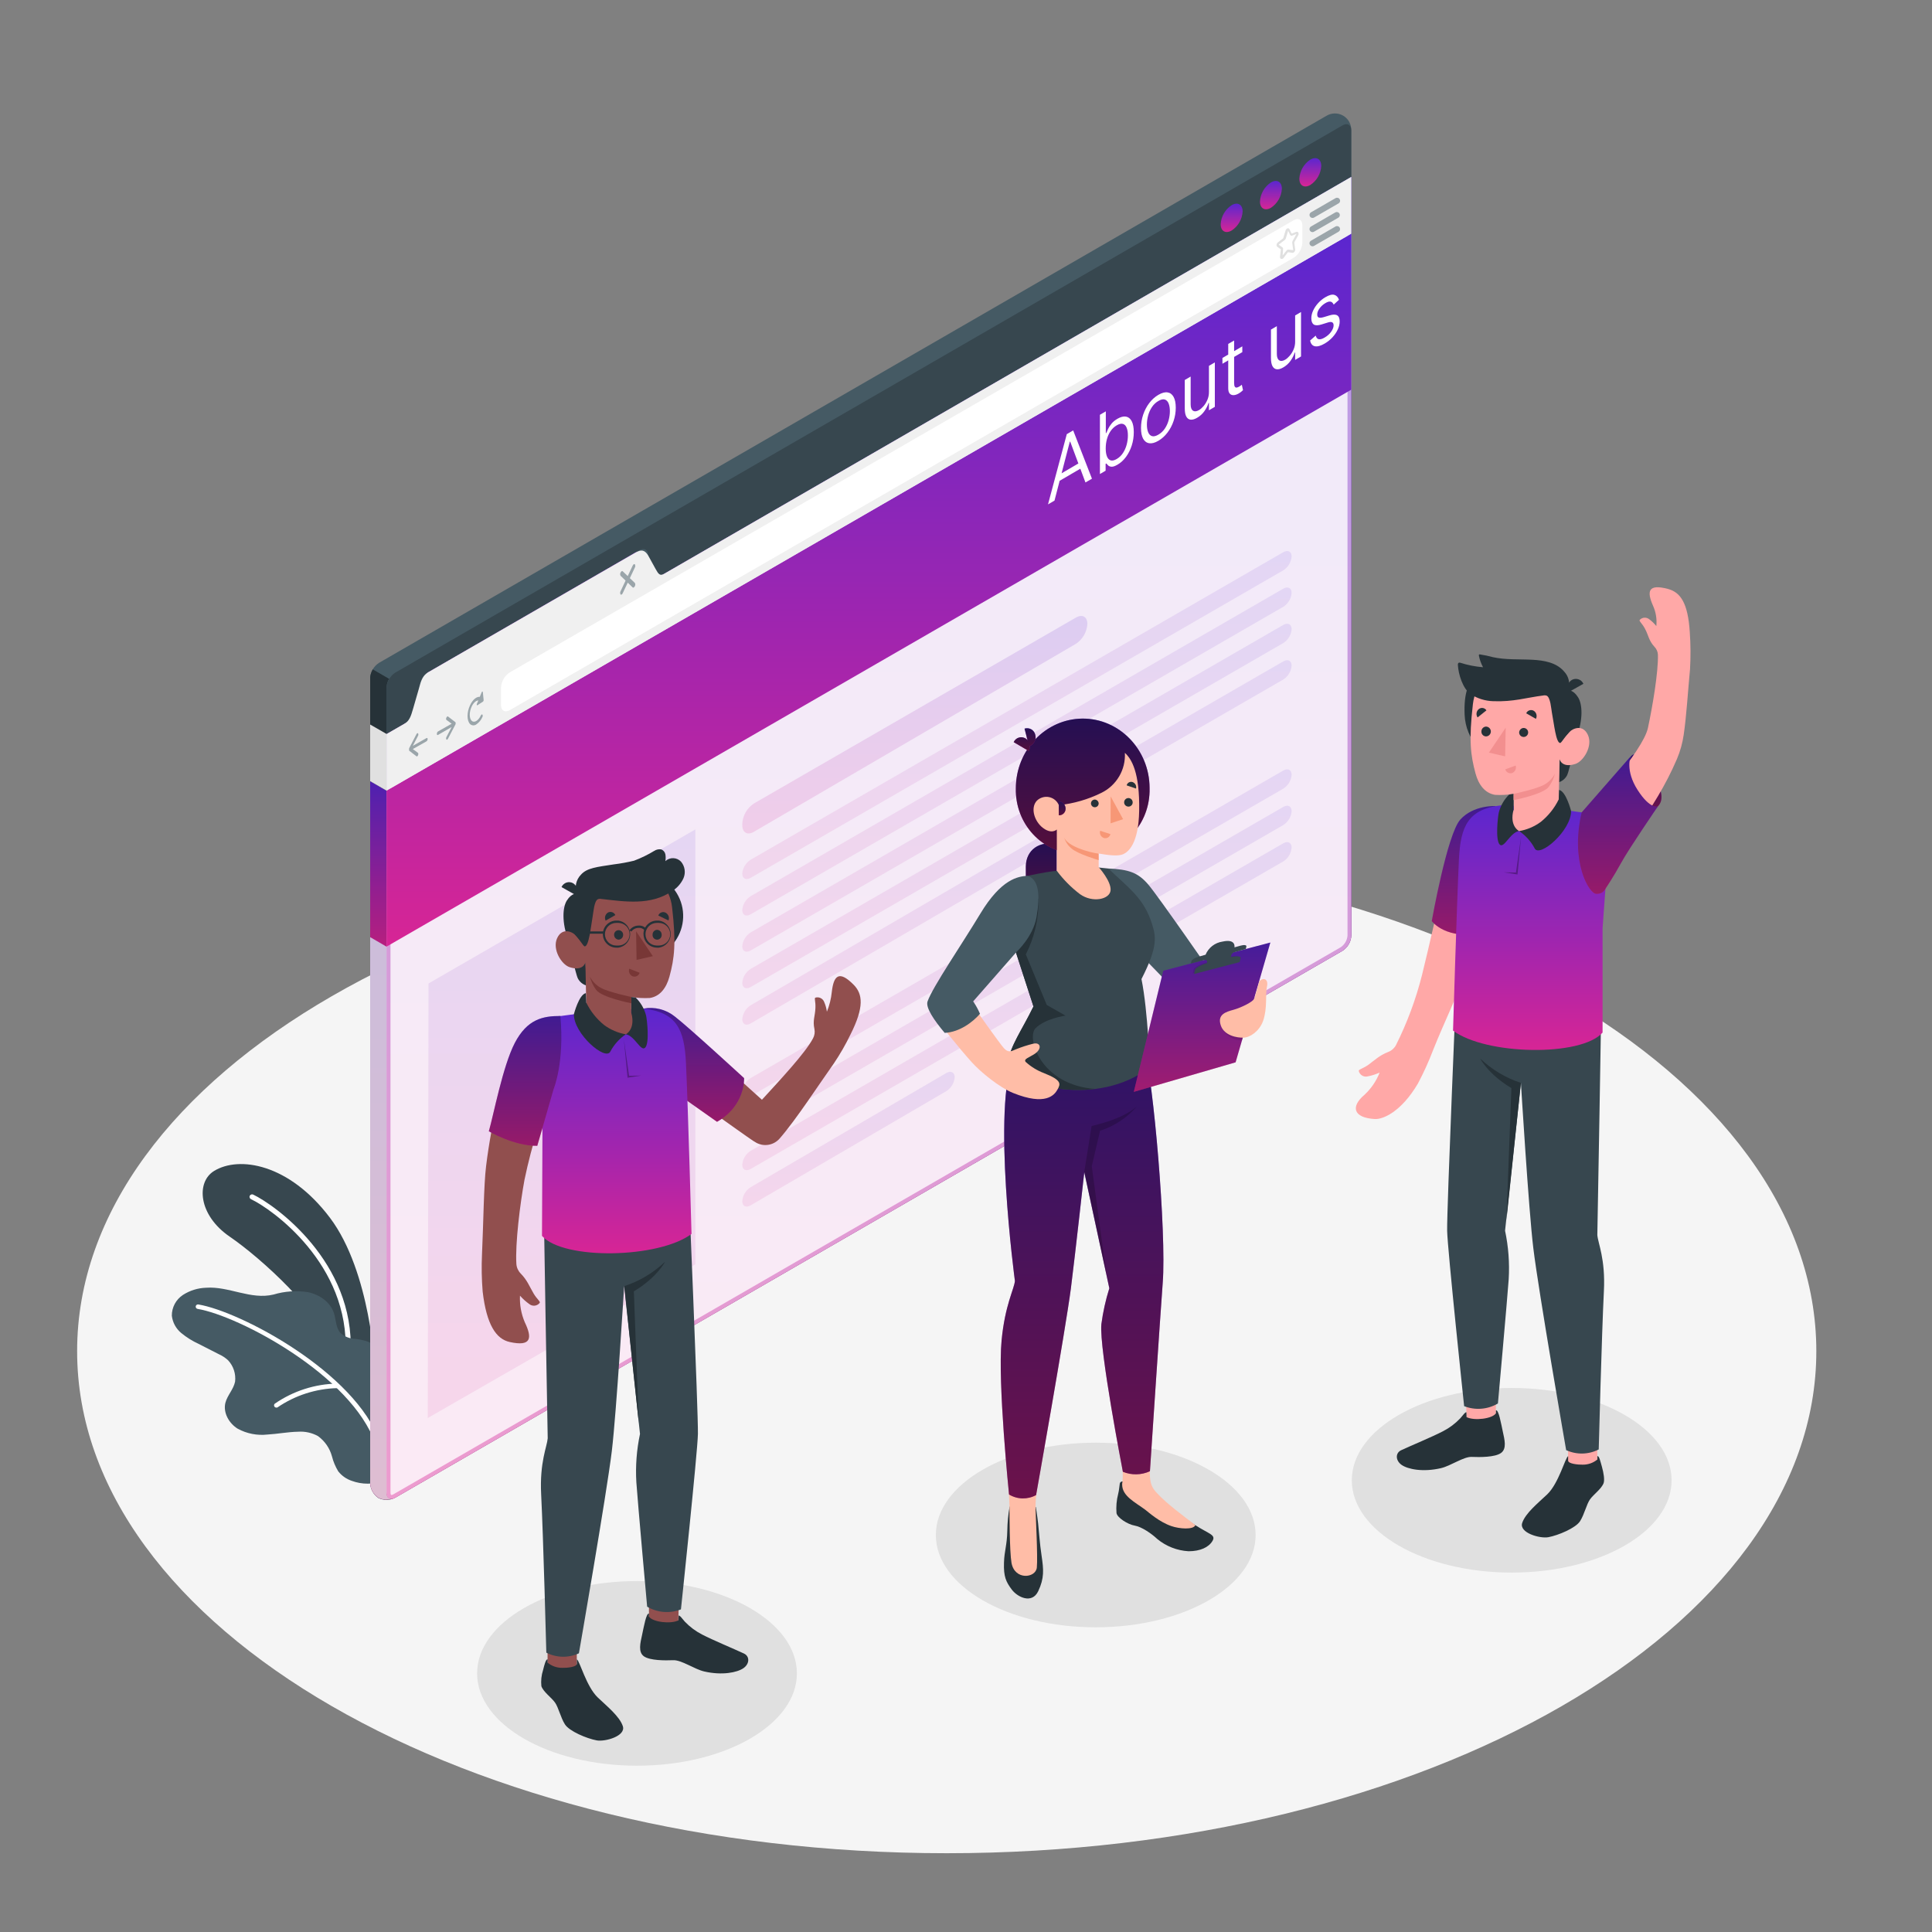 <svg width="103" height="103" viewBox="0 0 103 103" fill="none" xmlns="http://www.w3.org/2000/svg">
<rect x="0" y="0" width="103" height="103" fill="#808080" stroke="none"/>
<path d="M50.473 98.8C76.077 98.8 96.833 86.816 96.833 72.034C96.833 57.252 76.077 45.269 50.473 45.269C24.869 45.269 4.112 57.252 4.112 72.034C4.112 86.816 24.869 98.8 50.473 98.8Z" fill="#F5F5F5"/>
<path d="M58.416 86.756C63.124 86.756 66.941 84.553 66.941 81.835C66.941 79.117 63.124 76.913 58.416 76.913C53.709 76.913 49.892 79.117 49.892 81.835C49.892 84.553 53.709 86.756 58.416 86.756Z" fill="#E0E0E0"/>
<path d="M80.593 83.839C85.301 83.839 89.117 81.636 89.117 78.918C89.117 76.2 85.301 73.996 80.593 73.996C75.885 73.996 72.069 76.2 72.069 78.918C72.069 81.636 75.885 83.839 80.593 83.839Z" fill="#E0E0E0"/>
<path d="M33.961 94.134C38.669 94.134 42.485 91.93 42.485 89.212C42.485 86.494 38.669 84.291 33.961 84.291C29.253 84.291 25.436 86.494 25.436 89.212C25.436 91.93 29.253 94.134 33.961 94.134Z" fill="#E0E0E0"/>
<path d="M19.996 73.025C19.996 73.025 19.773 67.821 17.592 64.925C15.41 62.028 12.736 61.612 11.412 62.428C10.443 63.021 10.573 64.785 12.248 65.93C13.923 67.075 17.151 70.011 17.655 71.925L19.996 73.025Z" fill="#37474F"/>
<path d="M18.547 72.268C18.512 72.265 18.479 72.249 18.455 72.222C18.432 72.195 18.419 72.161 18.421 72.125C18.646 67.404 14.507 64.46 13.38 63.931C13.348 63.916 13.323 63.888 13.311 63.855C13.298 63.821 13.3 63.784 13.314 63.752C13.33 63.719 13.358 63.694 13.392 63.682C13.425 63.669 13.463 63.671 13.496 63.686C14.651 64.234 18.922 67.268 18.691 72.132C18.689 72.167 18.673 72.201 18.646 72.225C18.619 72.249 18.585 72.261 18.549 72.259L18.547 72.268Z" fill="white"/>
<path d="M18.958 71.38C18.661 71.376 18.375 71.265 18.153 71.067C17.899 70.789 17.92 70.363 17.802 70.004C17.611 69.415 17.03 69.016 16.424 68.89C15.81 68.794 15.182 68.836 14.587 69.014C13.371 69.312 12.203 68.564 10.986 68.653C10.546 68.667 10.119 68.8 9.75 69.038C9.568 69.159 9.418 69.323 9.315 69.516C9.213 69.709 9.159 69.924 9.161 70.142C9.202 70.504 9.383 70.836 9.663 71.067C9.945 71.299 10.255 71.493 10.586 71.644L11.655 72.19C11.84 72.272 12.011 72.383 12.16 72.52C12.301 72.671 12.408 72.851 12.472 73.048C12.537 73.245 12.557 73.453 12.533 73.659C12.45 74.071 12.121 74.384 12.016 74.788C11.886 75.317 12.21 75.884 12.675 76.17C13.159 76.432 13.711 76.54 14.257 76.479C14.803 76.448 15.343 76.339 15.889 76.329C16.258 76.302 16.627 76.383 16.952 76.561C17.318 76.827 17.582 77.21 17.699 77.647C17.77 77.927 17.883 78.195 18.033 78.442C18.219 78.677 18.468 78.852 18.752 78.947C19.3 79.149 19.903 79.149 20.451 78.947C20.903 78.774 21.123 78.265 21.292 77.824C21.461 77.363 21.541 76.874 21.529 76.382C21.503 75.12 21.218 73.876 20.691 72.728C20.437 72.2 20.073 71.673 19.512 71.492C19.331 71.44 19.145 71.403 18.958 71.38Z" fill="#455A64"/>
<path d="M20.123 77.04C20.098 77.04 20.074 77.033 20.053 77.018C20.033 77.004 20.018 76.983 20.01 76.96C18.739 73.316 12.725 70.145 10.534 69.781C10.518 69.778 10.503 69.773 10.49 69.764C10.476 69.756 10.465 69.745 10.456 69.732C10.446 69.719 10.44 69.705 10.436 69.689C10.433 69.674 10.432 69.658 10.435 69.643C10.437 69.627 10.443 69.612 10.451 69.599C10.46 69.585 10.47 69.574 10.483 69.565C10.496 69.555 10.511 69.549 10.526 69.545C10.541 69.542 10.557 69.541 10.573 69.544C12.814 69.915 18.947 73.155 20.255 76.879C20.26 76.894 20.263 76.91 20.262 76.926C20.261 76.942 20.257 76.958 20.25 76.972C20.243 76.987 20.234 77 20.222 77.01C20.21 77.021 20.196 77.029 20.181 77.034C20.162 77.04 20.142 77.043 20.123 77.04Z" fill="white"/>
<path d="M14.72 75.042C14.697 75.04 14.675 75.031 14.656 75.017C14.638 75.003 14.624 74.984 14.617 74.962C14.609 74.94 14.608 74.917 14.613 74.894C14.619 74.872 14.631 74.852 14.647 74.836C15.631 74.156 16.793 73.782 17.989 73.763C18.018 73.766 18.045 73.781 18.064 73.803C18.084 73.825 18.094 73.853 18.094 73.883C18.094 73.912 18.084 73.941 18.064 73.963C18.045 73.985 18.018 74 17.989 74.004C16.845 74.031 15.734 74.389 14.79 75.034C14.768 75.043 14.743 75.046 14.72 75.042Z" fill="white"/>
<path d="M20.172 79.864C20.043 79.775 19.936 79.658 19.86 79.521C19.784 79.384 19.741 79.231 19.735 79.075V36.146C19.744 35.985 19.791 35.828 19.872 35.688C19.953 35.548 20.066 35.429 20.201 35.341L70.704 6.181C70.838 6.097 70.993 6.051 71.151 6.048C71.31 6.045 71.466 6.085 71.604 6.164C71.741 6.244 71.854 6.359 71.931 6.498C72.007 6.636 72.045 6.793 72.039 6.952V49.882C72.03 50.044 71.983 50.201 71.902 50.341C71.821 50.48 71.709 50.599 71.573 50.688L21.07 79.847C20.932 79.92 20.779 79.959 20.623 79.962C20.467 79.965 20.313 79.931 20.172 79.864Z" fill="#455A64"/>
<path d="M20.982 79.886H20.963C20.949 79.895 20.934 79.901 20.918 79.905H20.883C20.862 79.912 20.841 79.917 20.819 79.919C20.805 79.925 20.791 79.928 20.776 79.929L20.706 79.94C20.522 79.965 20.335 79.932 20.17 79.847C20.041 79.759 19.934 79.642 19.858 79.506C19.783 79.369 19.741 79.216 19.735 79.06V41.648L20.609 42.153V79.577C20.609 79.783 20.714 79.911 20.866 79.911C20.887 79.914 20.908 79.914 20.928 79.911C20.947 79.905 20.965 79.897 20.982 79.886Z" fill="url(#paint0_linear_3723_40305)"/>
<path opacity="0.81" d="M20.982 79.886H20.963C20.949 79.895 20.934 79.901 20.918 79.905H20.883C20.862 79.912 20.841 79.917 20.819 79.919C20.805 79.925 20.791 79.928 20.776 79.929L20.706 79.94C20.522 79.965 20.335 79.932 20.17 79.847C20.041 79.759 19.934 79.642 19.858 79.506C19.783 79.369 19.741 79.216 19.735 79.06V41.648L20.609 42.153V79.577C20.609 79.783 20.714 79.911 20.866 79.911C20.887 79.914 20.908 79.914 20.928 79.911C20.947 79.905 20.965 79.897 20.982 79.886Z" fill="#E0E0E0"/>
<path d="M20.609 42.153L19.735 41.648V49.961L20.609 50.469V42.153Z" fill="url(#paint1_linear_3723_40305)"/>
<path opacity="0.15" d="M20.609 42.153L19.735 41.648V49.961L20.609 50.469V42.153Z" fill="black"/>
<path d="M20.744 36.19C20.661 36.329 20.615 36.486 20.61 36.648V42.152L19.736 41.647V36.145C19.735 36.126 19.735 36.108 19.736 36.089C19.74 36.05 19.746 36.012 19.755 35.974C19.78 35.873 19.819 35.776 19.87 35.685L20.744 36.19Z" fill="#263238"/>
<path d="M72.037 6.952V9.436L35.017 30.809C34.762 30.957 34.554 30.836 34.554 30.541V29.6C34.554 29.305 34.348 29.188 34.088 29.332L22.814 35.844C22.678 35.932 22.566 36.051 22.485 36.191C22.404 36.331 22.357 36.488 22.348 36.649V37.588C22.34 37.75 22.293 37.907 22.212 38.046C22.132 38.186 22.02 38.305 21.885 38.394L20.605 39.14V36.668C20.614 36.506 20.661 36.349 20.741 36.21C20.822 36.07 20.934 35.951 21.069 35.862L71.574 6.684C71.829 6.536 72.037 6.655 72.037 6.952Z" fill="#37474F"/>
<path d="M72.04 49.883C72.03 50.044 71.983 50.201 71.902 50.34C71.822 50.48 71.709 50.598 71.574 50.687L21.069 79.846C20.814 79.992 20.605 79.873 20.605 79.576V39.14L21.885 38.403C22.14 38.254 22.556 36.001 22.814 35.852L33.899 29.452C34.156 29.304 34.762 30.968 35.017 30.82L72.037 9.437V49.883H72.04Z" fill="url(#paint2_linear_3723_40305)"/>
<path opacity="0.9" d="M72.04 49.883C72.03 50.044 71.983 50.201 71.902 50.34C71.822 50.48 71.709 50.598 71.574 50.687L21.069 79.846C20.814 79.992 20.605 79.873 20.605 79.576V39.14L21.885 38.403C22.14 38.254 22.556 36.001 22.814 35.852L33.899 29.452C34.156 29.304 34.762 30.968 35.017 30.82L72.037 9.437V49.883H72.04Z" fill="white"/>
<g opacity="0.4">
<path d="M71.839 9.793V49.883C71.829 50.007 71.791 50.127 71.728 50.233C71.665 50.34 71.579 50.432 71.476 50.501L20.973 79.666C20.942 79.688 20.906 79.7 20.868 79.702C20.821 79.702 20.819 79.599 20.819 79.576V39.249L21.995 38.569C22.176 38.465 22.292 38.104 22.551 37.177C22.645 36.778 22.775 36.387 22.939 36.011L33.933 29.664C34.064 29.843 34.183 30.032 34.287 30.229C34.586 30.752 34.751 31.024 34.989 31.024C35.038 31.024 35.085 31.012 35.128 30.989L71.839 9.793ZM72.045 9.437L35.025 30.809C35.013 30.812 35.001 30.812 34.989 30.809C34.73 30.809 34.203 29.423 33.941 29.423C33.929 29.42 33.917 29.42 33.906 29.423L22.821 35.844C22.564 35.992 22.148 38.246 21.892 38.394L20.613 39.14V79.576C20.613 79.782 20.718 79.908 20.868 79.908C20.941 79.904 21.012 79.883 21.074 79.846L71.581 50.687C71.716 50.598 71.829 50.48 71.91 50.34C71.991 50.201 72.038 50.044 72.047 49.883V9.437H72.045Z" fill="url(#paint3_linear_3723_40305)"/>
</g>
<path d="M20.605 42.152V50.468L72.037 20.777V12.459L20.605 42.152Z" fill="url(#paint4_linear_3723_40305)"/>
<path d="M72.037 9.437V12.459L20.605 42.152V39.14L21.559 38.588C21.815 38.44 21.901 38.213 22.023 37.783L22.348 36.658C22.449 36.267 22.554 36.001 22.814 35.852L33.899 29.452C34.156 29.304 34.358 29.287 34.554 29.611L34.951 30.332C35.096 30.585 35.17 30.733 35.425 30.585L72.037 9.437Z" fill="#F0F0F0"/>
<path d="M69.855 8.511C70.178 8.325 70.44 8.475 70.44 8.848C70.429 9.051 70.37 9.249 70.269 9.425C70.167 9.601 70.025 9.751 69.855 9.862C69.534 10.047 69.272 9.897 69.272 9.524C69.283 9.321 69.342 9.124 69.443 8.948C69.544 8.772 69.685 8.622 69.855 8.511Z" fill="url(#paint5_linear_3723_40305)"/>
<path d="M67.757 9.726C68.079 9.541 68.34 9.691 68.34 10.064C68.329 10.267 68.271 10.464 68.169 10.64C68.068 10.816 67.927 10.966 67.757 11.077C67.434 11.263 67.172 11.113 67.172 10.74C67.183 10.537 67.242 10.339 67.344 10.163C67.445 9.987 67.587 9.837 67.757 9.726Z" fill="url(#paint6_linear_3723_40305)"/>
<path d="M65.663 10.938C65.984 10.752 66.248 10.902 66.248 11.275C66.236 11.478 66.177 11.676 66.076 11.852C65.974 12.028 65.833 12.177 65.663 12.289C65.339 12.476 65.078 12.324 65.078 11.951C65.089 11.748 65.147 11.55 65.249 11.374C65.351 11.198 65.492 11.049 65.663 10.938Z" fill="url(#paint7_linear_3723_40305)"/>
<path opacity="0.5" d="M22.738 39.349L22.009 39.761L22.287 39.227C22.298 39.207 22.304 39.184 22.304 39.161C22.304 39.139 22.298 39.116 22.287 39.096C22.266 39.071 22.229 39.096 22.205 39.135L21.809 39.897C21.808 39.907 21.808 39.916 21.809 39.926C21.808 39.939 21.808 39.952 21.809 39.965C21.808 39.977 21.808 39.988 21.809 40C21.808 40.005 21.808 40.011 21.809 40.016L22.205 40.321C22.21 40.325 22.217 40.327 22.224 40.327C22.231 40.327 22.238 40.325 22.244 40.321C22.263 40.306 22.277 40.286 22.287 40.264C22.308 40.214 22.305 40.159 22.287 40.14L22.009 39.934L22.738 39.522C22.757 39.507 22.773 39.488 22.783 39.466C22.793 39.444 22.798 39.42 22.798 39.396C22.798 39.349 22.771 39.333 22.738 39.349Z" fill="#455A64"/>
<path opacity="0.5" d="M23.349 38.997L24.078 38.585L23.8 38.379C23.775 38.36 23.773 38.304 23.8 38.255C23.827 38.206 23.858 38.179 23.883 38.197L24.278 38.502C24.283 38.506 24.287 38.511 24.29 38.517C24.293 38.528 24.293 38.539 24.29 38.55C24.293 38.562 24.293 38.576 24.29 38.589C24.29 38.589 24.29 38.589 24.29 38.599C24.287 38.609 24.283 38.619 24.278 38.628L23.883 39.382C23.874 39.4 23.86 39.416 23.843 39.427C23.837 39.433 23.83 39.436 23.822 39.436C23.814 39.436 23.806 39.433 23.8 39.427C23.788 39.407 23.782 39.384 23.782 39.361C23.782 39.338 23.788 39.315 23.8 39.295L24.078 38.76L23.349 39.182C23.316 39.2 23.291 39.182 23.291 39.124C23.29 39.1 23.294 39.076 23.305 39.053C23.315 39.031 23.33 39.012 23.349 38.997Z" fill="#455A64"/>
<path opacity="0.5" d="M25.741 36.895C25.741 36.852 25.697 36.858 25.679 36.906L25.578 37.151C25.407 37.132 25.201 37.297 25.061 37.594C24.881 37.975 24.881 38.418 25.061 38.601C25.105 38.642 25.162 38.667 25.222 38.67C25.282 38.674 25.341 38.657 25.39 38.622C25.536 38.524 25.65 38.386 25.718 38.224C25.729 38.205 25.735 38.183 25.735 38.16C25.735 38.138 25.729 38.116 25.718 38.096C25.693 38.074 25.656 38.096 25.633 38.144C25.5 38.428 25.279 38.556 25.145 38.426C25.011 38.296 25.009 37.958 25.145 37.672C25.24 37.466 25.378 37.349 25.5 37.342L25.423 37.526C25.405 37.573 25.423 37.618 25.452 37.598L25.751 37.404C25.762 37.394 25.771 37.381 25.777 37.367C25.782 37.352 25.785 37.337 25.784 37.322L25.741 36.895Z" fill="#455A64"/>
<path opacity="0.5" d="M33.579 30.823L33.845 30.259C33.861 30.232 33.869 30.202 33.869 30.171C33.869 30.14 33.861 30.11 33.845 30.083C33.814 30.055 33.763 30.083 33.732 30.149L33.466 30.712L33.198 30.456C33.167 30.425 33.116 30.456 33.085 30.522C33.069 30.549 33.061 30.579 33.061 30.61C33.061 30.64 33.069 30.671 33.085 30.697L33.351 30.953L33.085 31.519C33.069 31.546 33.061 31.576 33.061 31.607C33.061 31.638 33.069 31.668 33.085 31.694C33.093 31.701 33.103 31.705 33.114 31.705C33.124 31.705 33.134 31.701 33.142 31.694C33.168 31.678 33.188 31.655 33.198 31.626L33.466 31.062L33.732 31.319C33.739 31.326 33.749 31.33 33.76 31.33C33.77 31.33 33.779 31.326 33.787 31.319C33.813 31.303 33.833 31.279 33.845 31.251C33.861 31.225 33.869 31.195 33.869 31.164C33.869 31.133 33.861 31.103 33.845 31.076L33.579 30.823Z" fill="#455A64"/>
<path d="M26.711 37.589V36.65C26.721 36.488 26.768 36.332 26.849 36.192C26.93 36.053 27.043 35.934 27.179 35.846L68.966 11.744C69.223 11.596 69.431 11.715 69.431 12.012V12.939C69.422 13.1 69.375 13.257 69.295 13.397C69.214 13.537 69.101 13.656 68.966 13.744L27.179 37.859C26.919 38.007 26.711 37.886 26.711 37.589Z" fill="white"/>
<path d="M68.332 13.804C68.321 13.806 68.31 13.806 68.299 13.804C68.278 13.793 68.26 13.775 68.25 13.753C68.239 13.731 68.236 13.706 68.242 13.682L68.287 13.293L68.097 13.157C68.084 13.147 68.073 13.134 68.066 13.119C68.059 13.104 68.055 13.087 68.056 13.07C68.056 13.042 68.063 13.014 68.075 12.988C68.087 12.963 68.105 12.94 68.126 12.922L68.398 12.716C68.407 12.708 68.414 12.697 68.417 12.685L68.538 12.285C68.545 12.256 68.56 12.23 68.582 12.209C68.603 12.188 68.63 12.174 68.66 12.168C68.678 12.167 68.696 12.172 68.712 12.182C68.728 12.191 68.74 12.205 68.748 12.222L68.858 12.456L69.105 12.362C69.122 12.354 69.141 12.352 69.16 12.357C69.178 12.361 69.195 12.37 69.208 12.384C69.224 12.409 69.233 12.438 69.233 12.468C69.233 12.497 69.224 12.526 69.208 12.551L69.002 12.922C69 12.933 69 12.944 69.002 12.955L69.049 13.291C69.052 13.318 69.049 13.346 69.039 13.372C69.03 13.398 69.015 13.422 68.996 13.441C68.985 13.454 68.971 13.464 68.955 13.471C68.939 13.477 68.922 13.48 68.905 13.478L68.66 13.447L68.423 13.764C68.412 13.777 68.397 13.787 68.382 13.794C68.366 13.801 68.349 13.804 68.332 13.804ZM68.176 13.048L68.365 13.184C68.381 13.197 68.393 13.214 68.4 13.234C68.407 13.253 68.409 13.274 68.404 13.295L68.382 13.616L68.588 13.357C68.6 13.34 68.615 13.326 68.634 13.317C68.652 13.308 68.672 13.304 68.693 13.305L68.938 13.336C68.938 13.336 68.948 13.303 68.938 13.287L68.891 12.951C68.887 12.914 68.895 12.876 68.913 12.844L69.119 12.473L68.893 12.559C68.882 12.564 68.87 12.567 68.858 12.567C68.847 12.567 68.835 12.565 68.824 12.56C68.813 12.556 68.803 12.55 68.795 12.541C68.786 12.533 68.78 12.523 68.775 12.512L68.674 12.306L68.553 12.706C68.543 12.742 68.521 12.775 68.491 12.798L68.219 13.004C68.2 13.013 68.184 13.028 68.176 13.048Z" fill="#E0E0E0"/>
<g opacity="0.5">
<path d="M69.975 11.619C69.94 11.619 69.905 11.608 69.876 11.586C69.848 11.565 69.828 11.534 69.818 11.5C69.809 11.465 69.812 11.429 69.826 11.396C69.84 11.363 69.864 11.335 69.895 11.318L71.201 10.564C71.219 10.553 71.24 10.546 71.26 10.543C71.281 10.541 71.303 10.542 71.323 10.547C71.344 10.553 71.363 10.562 71.38 10.575C71.397 10.588 71.411 10.604 71.421 10.622C71.432 10.64 71.439 10.66 71.442 10.681C71.445 10.702 71.444 10.723 71.438 10.744C71.433 10.764 71.424 10.784 71.411 10.8C71.398 10.817 71.382 10.832 71.364 10.842L70.056 11.598C70.031 11.612 70.003 11.619 69.975 11.619Z" fill="#455A64"/>
<path d="M69.975 12.375C69.946 12.375 69.919 12.367 69.894 12.353C69.87 12.339 69.849 12.319 69.835 12.294C69.824 12.276 69.817 12.256 69.814 12.235C69.812 12.213 69.813 12.192 69.819 12.172C69.824 12.151 69.834 12.132 69.847 12.115C69.86 12.098 69.876 12.084 69.894 12.074L71.201 11.318C71.237 11.301 71.279 11.298 71.318 11.311C71.356 11.323 71.389 11.349 71.409 11.384C71.43 11.419 71.436 11.46 71.427 11.5C71.419 11.539 71.396 11.574 71.363 11.598L70.055 12.352C70.031 12.366 70.003 12.374 69.975 12.375Z" fill="#455A64"/>
<path d="M69.975 13.13C69.946 13.13 69.918 13.122 69.894 13.108C69.869 13.094 69.849 13.074 69.835 13.049C69.824 13.031 69.817 13.011 69.814 12.99C69.812 12.969 69.813 12.948 69.819 12.928C69.824 12.907 69.834 12.888 69.847 12.872C69.86 12.855 69.876 12.841 69.894 12.831L71.2 12.075C71.219 12.064 71.239 12.057 71.26 12.055C71.281 12.052 71.302 12.053 71.323 12.058C71.343 12.064 71.362 12.073 71.379 12.086C71.396 12.098 71.41 12.114 71.421 12.133C71.431 12.151 71.438 12.171 71.441 12.192C71.444 12.213 71.443 12.234 71.438 12.255C71.432 12.275 71.423 12.295 71.41 12.311C71.397 12.328 71.381 12.342 71.363 12.353L70.055 13.109C70.031 13.123 70.003 13.13 69.975 13.13Z" fill="#455A64"/>
</g>
<path d="M20.609 39.129V42.151L19.735 41.646V38.627L20.609 39.129Z" fill="#E0E0E0"/>
<path d="M56.218 26.688L55.872 26.89L56.873 23.146L57.214 22.947L58.215 25.52L57.869 25.722L57.054 23.54L57.033 23.552L56.218 26.688ZM56.346 25.379L57.741 24.563V24.903L56.346 25.718V25.379ZM58.64 25.272V22.113L58.954 21.93V23.096L58.981 23.08C59.004 23.025 59.036 22.954 59.077 22.866C59.118 22.777 59.178 22.685 59.255 22.59C59.333 22.492 59.439 22.405 59.572 22.327C59.744 22.227 59.896 22.188 60.027 22.21C60.158 22.233 60.261 22.315 60.335 22.455C60.408 22.595 60.445 22.789 60.445 23.038C60.445 23.289 60.408 23.528 60.335 23.755C60.261 23.981 60.159 24.183 60.029 24.36C59.898 24.536 59.748 24.674 59.577 24.773C59.446 24.85 59.341 24.886 59.262 24.882C59.183 24.877 59.122 24.854 59.079 24.814C59.037 24.773 59.004 24.738 58.981 24.709L58.943 24.73V25.094L58.64 25.272ZM58.949 23.907C58.949 24.086 58.971 24.23 59.017 24.34C59.062 24.45 59.128 24.517 59.215 24.544C59.302 24.569 59.408 24.545 59.535 24.471C59.666 24.394 59.776 24.29 59.863 24.159C59.952 24.025 60.019 23.878 60.063 23.715C60.108 23.551 60.131 23.384 60.131 23.215C60.131 23.049 60.109 22.912 60.064 22.804C60.021 22.695 59.955 22.627 59.866 22.601C59.778 22.573 59.668 22.598 59.535 22.676C59.407 22.751 59.299 22.851 59.212 22.977C59.125 23.102 59.06 23.244 59.015 23.404C58.971 23.562 58.949 23.73 58.949 23.907ZM61.757 23.499C61.572 23.607 61.41 23.651 61.271 23.63C61.132 23.61 61.024 23.53 60.946 23.393C60.869 23.255 60.83 23.064 60.83 22.819C60.83 22.573 60.869 22.334 60.946 22.105C61.024 21.876 61.132 21.669 61.271 21.487C61.41 21.303 61.572 21.158 61.757 21.05C61.941 20.942 62.103 20.898 62.241 20.919C62.381 20.939 62.489 21.019 62.566 21.158C62.644 21.296 62.683 21.489 62.683 21.736C62.683 21.98 62.644 22.217 62.566 22.446C62.489 22.674 62.381 22.88 62.241 23.063C62.103 23.246 61.941 23.391 61.757 23.499ZM61.757 23.172C61.897 23.09 62.012 22.981 62.103 22.845C62.193 22.709 62.26 22.56 62.304 22.399C62.347 22.238 62.369 22.078 62.369 21.919C62.369 21.761 62.347 21.626 62.304 21.515C62.26 21.404 62.193 21.332 62.103 21.301C62.012 21.27 61.897 21.295 61.757 21.377C61.616 21.459 61.501 21.568 61.41 21.706C61.32 21.843 61.253 21.993 61.209 22.155C61.166 22.317 61.144 22.477 61.144 22.636C61.144 22.794 61.166 22.928 61.209 23.038C61.253 23.149 61.32 23.219 61.41 23.249C61.501 23.28 61.616 23.254 61.757 23.172ZM64.452 20.905V19.505L64.766 19.321V21.69L64.452 21.874V21.473L64.43 21.485C64.383 21.634 64.308 21.78 64.207 21.923C64.106 22.066 63.978 22.182 63.823 22.272C63.696 22.347 63.582 22.381 63.483 22.374C63.383 22.367 63.305 22.314 63.248 22.215C63.191 22.116 63.163 21.965 63.163 21.764V20.259L63.477 20.075V21.555C63.477 21.728 63.519 21.841 63.602 21.895C63.687 21.949 63.794 21.938 63.925 21.861C64.003 21.816 64.082 21.746 64.163 21.653C64.245 21.559 64.313 21.448 64.368 21.32C64.424 21.192 64.452 21.053 64.452 20.905ZM66.231 18.465V18.773L65.171 19.393V19.084L66.231 18.465ZM65.48 18.336L65.794 18.153V20.411C65.794 20.513 65.807 20.583 65.833 20.619C65.859 20.654 65.893 20.668 65.934 20.662C65.976 20.654 66.02 20.637 66.066 20.61C66.1 20.589 66.129 20.571 66.151 20.554C66.173 20.535 66.191 20.521 66.204 20.51L66.268 20.8C66.247 20.821 66.217 20.848 66.179 20.88C66.141 20.912 66.093 20.946 66.034 20.98C65.945 21.032 65.858 21.061 65.773 21.066C65.689 21.071 65.618 21.045 65.563 20.987C65.507 20.929 65.48 20.831 65.48 20.693V18.336ZM69.047 18.219V16.819L69.361 16.635V19.004L69.047 19.188V18.787L69.026 18.799C68.978 18.947 68.903 19.093 68.802 19.237C68.701 19.379 68.573 19.495 68.418 19.586C68.291 19.661 68.177 19.695 68.078 19.688C67.978 19.68 67.9 19.627 67.843 19.529C67.787 19.429 67.758 19.279 67.758 19.077V17.572L68.072 17.389V18.869C68.072 19.042 68.114 19.155 68.198 19.209C68.282 19.263 68.389 19.251 68.52 19.175C68.598 19.129 68.677 19.06 68.758 18.966C68.84 18.872 68.908 18.761 68.963 18.634C69.019 18.505 69.047 18.367 69.047 18.219ZM71.385 15.982L71.103 16.24C71.085 16.196 71.059 16.158 71.024 16.127C70.991 16.094 70.945 16.078 70.886 16.078C70.827 16.078 70.752 16.105 70.661 16.159C70.536 16.232 70.431 16.326 70.348 16.442C70.266 16.556 70.224 16.664 70.224 16.766C70.224 16.856 70.253 16.911 70.309 16.93C70.366 16.95 70.455 16.941 70.576 16.906L70.879 16.815C71.062 16.759 71.198 16.758 71.288 16.812C71.378 16.864 71.422 16.973 71.422 17.139C71.422 17.274 71.389 17.416 71.321 17.562C71.255 17.708 71.162 17.846 71.042 17.978C70.922 18.11 70.782 18.222 70.624 18.315C70.415 18.437 70.242 18.486 70.106 18.461C69.969 18.436 69.882 18.333 69.846 18.153L70.144 17.892C70.173 18.003 70.226 18.067 70.305 18.085C70.385 18.102 70.49 18.073 70.618 17.997C70.765 17.912 70.881 17.808 70.967 17.686C71.054 17.562 71.098 17.449 71.098 17.347C71.098 17.265 71.073 17.21 71.023 17.184C70.973 17.157 70.897 17.159 70.794 17.192L70.453 17.298C70.266 17.356 70.128 17.357 70.04 17.3C69.954 17.242 69.91 17.131 69.91 16.968C69.91 16.834 69.942 16.697 70.007 16.556C70.073 16.415 70.162 16.282 70.275 16.158C70.388 16.033 70.517 15.928 70.661 15.844C70.863 15.726 71.022 15.684 71.138 15.72C71.254 15.755 71.336 15.842 71.385 15.982Z" fill="white"/>
<path opacity="0.1" d="M22.846 52.431L37.071 44.218V67.407L22.805 75.598L22.846 52.431Z" fill="url(#paint8_linear_3723_40305)"/>
<path opacity="0.15" d="M40.193 42.836L57.353 32.929C57.699 32.724 57.971 32.88 57.971 33.265C57.958 33.478 57.895 33.685 57.788 33.87C57.681 34.055 57.531 34.212 57.353 34.328L40.191 44.346C39.847 44.552 39.573 44.387 39.573 43.99V43.917C39.584 43.701 39.647 43.491 39.754 43.303C39.862 43.115 40.012 42.955 40.193 42.836Z" fill="url(#paint9_linear_3723_40305)"/>
<path opacity="0.1" d="M40.018 45.835L68.413 29.441C68.66 29.299 68.86 29.4 68.86 29.666C68.849 29.816 68.803 29.961 68.725 30.09C68.647 30.219 68.54 30.328 68.413 30.407L40.018 46.801C39.773 46.943 39.573 46.842 39.573 46.577C39.584 46.427 39.63 46.281 39.707 46.153C39.784 46.024 39.891 45.915 40.018 45.835Z" fill="url(#paint10_linear_3723_40305)"/>
<path opacity="0.1" d="M40.018 47.779L68.413 31.385C68.66 31.243 68.86 31.344 68.86 31.61C68.849 31.76 68.803 31.905 68.725 32.034C68.647 32.163 68.54 32.272 68.413 32.351L40.018 48.745C39.773 48.887 39.573 48.786 39.573 48.518C39.584 48.369 39.63 48.224 39.707 48.096C39.785 47.967 39.891 47.859 40.018 47.779Z" fill="url(#paint11_linear_3723_40305)"/>
<path opacity="0.1" d="M40.018 49.712L68.413 33.318C68.66 33.176 68.86 33.277 68.86 33.545C68.849 33.695 68.802 33.84 68.725 33.968C68.647 34.096 68.54 34.205 68.413 34.284L40.018 50.674C39.773 50.816 39.573 50.715 39.573 50.447C39.585 50.298 39.631 50.155 39.709 50.027C39.786 49.899 39.892 49.791 40.018 49.712Z" fill="url(#paint12_linear_3723_40305)"/>
<path opacity="0.1" d="M40.018 51.656L68.413 35.262C68.66 35.12 68.86 35.221 68.86 35.487C68.849 35.637 68.803 35.782 68.725 35.911C68.647 36.04 68.54 36.149 68.413 36.228L40.018 52.622C39.773 52.764 39.573 52.663 39.573 52.397C39.584 52.247 39.63 52.102 39.707 51.973C39.784 51.845 39.891 51.736 40.018 51.656Z" fill="url(#paint13_linear_3723_40305)"/>
<path opacity="0.1" d="M40.018 53.596L59.831 42.06C60.076 41.918 60.276 42.019 60.276 42.287C60.265 42.437 60.219 42.581 60.141 42.71C60.064 42.838 59.958 42.947 59.831 43.027L40.018 54.563C39.773 54.705 39.573 54.604 39.573 54.336C39.584 54.187 39.63 54.042 39.707 53.913C39.785 53.785 39.891 53.676 40.018 53.596Z" fill="url(#paint14_linear_3723_40305)"/>
<path opacity="0.1" d="M40.018 57.474L68.413 41.081C68.66 40.939 68.86 41.04 68.86 41.306C68.849 41.456 68.803 41.601 68.725 41.73C68.647 41.859 68.54 41.968 68.413 42.047L40.018 58.441C39.773 58.583 39.573 58.482 39.573 58.216C39.584 58.066 39.63 57.921 39.707 57.792C39.784 57.663 39.891 57.555 40.018 57.474Z" fill="url(#paint15_linear_3723_40305)"/>
<path opacity="0.1" d="M40.018 59.414L68.413 43.02C68.66 42.878 68.86 42.979 68.86 43.245C68.849 43.395 68.803 43.541 68.725 43.669C68.647 43.798 68.54 43.907 68.413 43.987L40.018 60.38C39.773 60.522 39.573 60.421 39.573 60.154C39.584 60.004 39.63 59.859 39.707 59.731C39.785 59.602 39.891 59.494 40.018 59.414Z" fill="url(#paint16_linear_3723_40305)"/>
<path opacity="0.1" d="M40.018 61.354L68.413 44.96C68.66 44.818 68.86 44.919 68.86 45.187C68.849 45.337 68.802 45.481 68.725 45.61C68.647 45.738 68.54 45.847 68.413 45.926L40.018 62.322C39.773 62.464 39.573 62.363 39.573 62.095C39.584 61.946 39.63 61.8 39.707 61.672C39.785 61.543 39.891 61.434 40.018 61.354Z" fill="url(#paint17_linear_3723_40305)"/>
<path opacity="0.1" d="M40.016 63.295L50.452 57.205C50.697 57.063 50.897 57.164 50.897 57.432C50.885 57.581 50.839 57.726 50.762 57.855C50.685 57.983 50.578 58.092 50.452 58.171L40.018 64.261C39.773 64.403 39.573 64.302 39.573 64.036C39.583 63.887 39.629 63.742 39.706 63.613C39.783 63.484 39.889 63.375 40.016 63.295Z" fill="url(#paint18_linear_3723_40305)"/>
<path d="M77.978 52.157C79.488 47.258 80.957 44.03 79.459 43.031C78.067 43.291 77.442 43.981 77.146 45.818C76.835 47.744 76.188 50.431 75.811 51.98C75.485 53.274 75.019 54.529 74.42 55.723C74.33 55.888 74.184 56.016 74.008 56.083C73.543 56.267 73.32 56.495 72.941 56.775C72.643 56.981 72.424 57.01 72.439 57.099C72.463 57.198 72.526 57.284 72.613 57.338C72.7 57.392 72.804 57.41 72.904 57.387C73.128 57.345 73.346 57.276 73.553 57.181C73.375 57.633 73.098 58.038 72.742 58.368C72.01 58.986 72.124 59.589 73.296 59.659C73.708 59.684 74.69 59.301 75.595 57.762C75.9 57.188 76.169 56.596 76.4 55.988C77.03 54.41 77.675 53.146 77.978 52.157Z" fill="#FFA8A7"/>
<path d="M79.723 42.973C79.723 42.973 78.561 42.913 77.857 43.69C77.152 44.467 76.332 49.106 76.332 49.106C76.332 49.106 77.103 50.164 79.134 49.724L79.723 42.973Z" fill="url(#paint19_linear_3723_40305)"/>
<path opacity="0.3" d="M79.723 42.973C79.723 42.973 78.561 42.913 77.857 43.69C77.152 44.467 76.332 49.106 76.332 49.106C76.332 49.106 77.103 50.164 79.134 49.724L79.723 42.973Z" fill="black"/>
<path d="M85.156 75.883H83.597V78.664H85.156V75.883Z" fill="#FFA8A7"/>
<path d="M79.75 75.735L78.191 75.793L78.112 72.849L79.75 72.793V75.735Z" fill="#FFA8A7"/>
<path d="M85.387 51.807C85.387 53.358 85.158 65.842 85.158 65.842C85.193 66.289 85.595 67.113 85.508 68.827C85.391 71.155 85.232 77.273 85.232 77.273C84.965 77.411 84.669 77.486 84.368 77.492C84.067 77.498 83.769 77.436 83.496 77.31C83.496 77.31 82.021 68.833 81.743 66.524C81.498 64.511 81.084 57.73 81.084 57.73L80.239 65.613C80.419 66.462 80.484 67.331 80.433 68.197C80.358 69.264 79.858 74.823 79.858 74.823C79.588 74.982 79.286 75.078 78.974 75.102C78.662 75.127 78.349 75.08 78.057 74.966C78.057 74.966 77.169 66.594 77.151 65.613C77.13 64.497 77.67 51.789 77.67 51.789L85.387 51.807Z" fill="#37474F"/>
<path d="M83.601 77.865V77.632C83.451 77.7 83.105 79.074 82.487 79.667C81.995 80.133 81.323 80.673 81.152 81.194C80.981 81.715 82.087 82.036 82.547 81.952C83.08 81.853 84.007 81.462 84.238 81.097C84.469 80.732 84.58 80.199 84.769 79.933C84.959 79.667 85.387 79.371 85.495 79.062C85.552 78.893 85.495 78.522 85.406 78.209C85.317 77.896 85.256 77.605 85.161 77.632V77.809C84.942 77.991 84.666 78.088 84.382 78.085C84.153 78.091 83.599 78.044 83.601 77.865Z" fill="#263238"/>
<path d="M78.177 75.29C78.097 75.29 78.031 75.411 77.852 75.613C77.587 75.892 77.277 76.125 76.935 76.301C76.35 76.606 75.215 77.074 74.7 77.315C74.381 77.465 74.395 77.869 74.727 78.1C75.059 78.33 75.86 78.495 76.822 78.271C77.345 78.149 78.029 77.653 78.46 77.671C78.89 77.69 79.696 77.694 80.019 77.465C80.343 77.237 80.211 76.748 80.12 76.328C80.021 75.871 79.9 75.156 79.753 75.187V75.345C79.566 75.64 78.598 75.757 78.186 75.551L78.177 75.29Z" fill="#263238"/>
<path d="M81.084 57.731C80.272 57.466 79.53 57.022 78.913 56.433C78.913 56.433 79.325 57.257 80.577 58.011L80.311 65.052L81.084 57.731Z" fill="#263238"/>
<path d="M84.574 43.343C84.574 43.343 85.793 43.456 85.707 45.779L85.437 49.487V55.05C84.29 56.349 79.206 56.253 77.465 54.944C77.465 54.944 77.66 48.367 77.778 45.835C77.862 44.037 78.276 43.13 80.044 42.933L82.217 43.027L84.574 43.343Z" fill="url(#paint20_linear_3723_40305)"/>
<path opacity="0.3" d="M81.099 44.564L80.819 46.517L80.168 46.504L80.903 46.622L81.099 44.564Z" fill="black"/>
<path d="M82.729 38.107C82.741 38.735 82.504 39.343 82.069 39.797C81.633 40.251 81.036 40.514 80.407 40.527C79.124 40.527 78.141 39.442 78.083 38.109C77.982 35.746 79.124 35.688 80.407 35.688C81.035 35.702 81.633 35.964 82.068 36.417C82.503 36.871 82.741 37.478 82.729 38.107Z" fill="#263238"/>
<path d="M84.042 39.307C84.042 39.307 83.685 41.05 83.543 41.336C83.451 41.511 83.294 41.643 83.106 41.703L83.131 40.477L84.042 39.307Z" fill="#263238"/>
<path d="M83.6 36.809C83.6 36.809 83.856 36.745 84.128 37.17C84.361 37.532 84.414 38.348 84.047 39.306L83.378 39.386L83.6 36.809Z" fill="#263238"/>
<path d="M83.186 39.385C83.32 39.47 83.511 39.2 83.678 39.019C83.845 38.837 84.385 38.592 84.656 39.183C84.928 39.775 84.418 40.586 83.991 40.726C83.256 40.967 83.147 40.475 83.147 40.475L83.089 43.235C82.115 44.745 79.904 44.69 80.699 43.163V42.323C80.372 42.377 80.04 42.395 79.708 42.376C79.169 42.288 78.829 41.845 78.664 41.235C78.4 40.257 78.301 39.468 78.524 37.542C78.771 35.43 81.128 35.411 82.403 36.254C83.678 37.097 83.186 39.385 83.186 39.385Z" fill="#FFA8A7"/>
<path d="M83.099 42.619C82.873 43.083 82.547 43.492 82.145 43.816C81.804 44.068 81.408 44.236 80.99 44.307C81.335 44.541 81.618 44.855 81.814 45.223C82.059 45.759 83.775 44.282 83.758 43.233C83.758 43.233 83.491 42.181 83.12 42.115L83.099 42.619Z" fill="#263238"/>
<path d="M80.985 44.306C80.985 44.306 80.456 44.045 80.693 43.165V42.325L80.46 42.356C80.189 42.62 79.996 42.954 79.904 43.322C79.85 43.563 79.718 44.782 79.951 45.023C80.184 45.264 80.509 44.372 80.985 44.306Z" fill="#263238"/>
<path d="M82.275 37.078C82.335 37.064 82.397 37.068 82.456 37.088C82.662 37.178 82.699 37.801 82.734 37.98C82.851 38.583 82.95 39.607 83.177 39.611C83.245 39.611 83.502 39.168 83.669 39.01C83.902 38.789 83.601 36.799 83.601 36.799C83.663 36.628 83.674 36.442 83.635 36.264C83.596 36.086 83.507 35.922 83.379 35.792C82.967 35.314 82.303 35.207 81.704 35.174C80.997 35.135 80.281 35.188 79.584 35.034C79.365 34.973 79.143 34.926 78.919 34.892C78.909 34.888 78.899 34.886 78.889 34.886C78.879 34.886 78.869 34.888 78.859 34.892C78.837 34.91 78.841 34.945 78.847 34.974C78.89 35.183 78.964 35.384 79.065 35.572C78.651 35.539 78.241 35.458 77.846 35.331C77.823 35.324 77.798 35.324 77.776 35.331C77.728 35.345 77.72 35.407 77.724 35.456C77.751 35.955 77.988 36.709 78.394 37.001C78.753 37.237 79.171 37.369 79.601 37.382C80.692 37.424 81.364 37.193 82.275 37.078Z" fill="#263238"/>
<path d="M83.603 36.911L84.416 36.455C84.391 36.399 84.355 36.349 84.31 36.308C84.264 36.267 84.211 36.235 84.153 36.216C84.094 36.197 84.033 36.19 83.972 36.195C83.911 36.201 83.852 36.219 83.798 36.249C83.69 36.316 83.61 36.421 83.574 36.543C83.538 36.665 83.548 36.796 83.603 36.911Z" fill="#263238"/>
<path d="M80.692 42.324C80.692 42.324 81.897 42.07 82.32 41.837C82.57 41.7 82.773 41.49 82.903 41.236C82.84 41.492 82.727 41.732 82.571 41.944C82.264 42.356 80.692 42.657 80.692 42.657V42.324Z" fill="#F28F8F"/>
<path d="M80.99 39.072C80.995 39.119 81.012 39.163 81.041 39.2C81.07 39.236 81.109 39.263 81.154 39.278C81.198 39.293 81.245 39.295 81.291 39.283C81.336 39.271 81.376 39.247 81.408 39.212C81.439 39.178 81.46 39.135 81.468 39.089C81.475 39.043 81.47 38.996 81.451 38.953C81.432 38.91 81.401 38.874 81.362 38.848C81.323 38.822 81.278 38.809 81.231 38.809C81.198 38.81 81.165 38.817 81.135 38.831C81.105 38.845 81.078 38.865 81.055 38.89C81.033 38.914 81.015 38.943 81.004 38.974C80.993 39.006 80.988 39.039 80.99 39.072Z" fill="#263238"/>
<path d="M81.366 38.027L81.883 38.324C81.921 38.253 81.931 38.17 81.911 38.092C81.892 38.014 81.844 37.945 81.778 37.9C81.744 37.878 81.705 37.863 81.664 37.858C81.623 37.852 81.582 37.856 81.543 37.868C81.503 37.88 81.467 37.901 81.437 37.928C81.406 37.956 81.382 37.99 81.366 38.027Z" fill="#263238"/>
<path d="M80.803 40.812L80.251 41.017C80.262 41.056 80.281 41.091 80.306 41.121C80.331 41.152 80.362 41.177 80.397 41.195C80.432 41.213 80.471 41.223 80.51 41.226C80.549 41.228 80.589 41.222 80.626 41.209C80.699 41.176 80.758 41.118 80.791 41.044C80.823 40.971 80.828 40.888 80.803 40.812Z" fill="#F28F8F"/>
<path d="M78.774 38.249L79.246 37.87C79.225 37.836 79.196 37.808 79.163 37.787C79.13 37.765 79.093 37.751 79.054 37.745C79.015 37.739 78.975 37.741 78.937 37.752C78.899 37.762 78.864 37.781 78.834 37.806C78.771 37.859 78.73 37.934 78.719 38.016C78.708 38.097 78.728 38.181 78.774 38.249Z" fill="#263238"/>
<path d="M78.978 39C78.977 39.033 78.982 39.066 78.993 39.097C79.005 39.128 79.022 39.156 79.045 39.18C79.067 39.204 79.094 39.224 79.124 39.237C79.154 39.251 79.186 39.258 79.219 39.26C79.289 39.26 79.355 39.232 79.404 39.183C79.453 39.134 79.481 39.067 79.481 38.998C79.481 38.929 79.453 38.862 79.404 38.813C79.355 38.764 79.289 38.736 79.219 38.736C79.153 38.74 79.09 38.77 79.045 38.819C79 38.868 78.976 38.933 78.978 39Z" fill="#263238"/>
<path d="M80.272 38.798L80.243 40.324L79.376 40.124L80.272 38.798Z" fill="#F28F8F"/>
<path d="M86.945 40.332C87.293 39.871 87.997 40.895 88.323 41.601C88.648 42.308 88.654 42.707 88.387 42.988C88.119 43.268 87.614 43.099 87.109 42.429C86.605 41.76 86.745 40.672 86.945 40.332Z" fill="url(#paint21_linear_3723_40305)"/>
<path opacity="0.5" d="M86.945 40.332C87.293 39.871 87.997 40.895 88.323 41.601C88.648 42.308 88.654 42.707 88.387 42.988C88.119 43.268 87.614 43.099 87.109 42.429C86.605 41.76 86.745 40.672 86.945 40.332Z" fill="black"/>
<path d="M89.401 40.468C88.165 43.352 86.445 44.978 85.673 46.834C84.661 46.766 83.872 44.321 84.626 43.276C84.626 43.276 87.588 40.069 87.856 38.808C88.095 37.689 88.414 35.844 88.388 34.894C88.377 34.739 88.312 34.593 88.204 34.482C87.893 34.146 87.893 33.878 87.693 33.51C87.539 33.221 87.368 33.114 87.417 33.048C87.481 32.98 87.569 32.938 87.662 32.931C87.756 32.924 87.849 32.953 87.922 33.011C88.065 33.116 88.193 33.239 88.303 33.378C88.341 33.008 88.281 32.634 88.128 32.294C87.784 31.516 87.868 31.12 88.917 31.396C89.576 31.571 89.988 32.119 90.087 33.699C90.133 34.357 90.137 35.017 90.1 35.675C89.984 36.892 89.912 38.161 89.762 39.177C89.697 39.621 89.576 40.055 89.401 40.468Z" fill="#FFA8A7"/>
<path d="M84.322 43.313L86.933 40.326C86.933 40.326 86.623 41.053 87.302 42.114C87.982 43.175 88.386 42.99 88.386 42.99C88.386 42.99 86.843 45.241 86.431 45.995C86.019 46.749 85.588 47.386 85.588 47.386C85.543 47.474 85.472 47.546 85.385 47.593C85.298 47.641 85.199 47.661 85.1 47.651C84.717 47.651 83.701 45.95 84.322 43.313Z" fill="url(#paint22_linear_3723_40305)"/>
<path opacity="0.3" d="M84.322 43.313L86.933 40.326C86.933 40.326 86.623 41.053 87.302 42.114C87.982 43.175 88.386 42.99 88.386 42.99C88.386 42.99 86.843 45.241 86.431 45.995C86.019 46.749 85.588 47.386 85.588 47.386C85.543 47.474 85.472 47.546 85.385 47.593C85.298 47.641 85.199 47.661 85.1 47.651C84.717 47.651 83.701 45.95 84.322 43.313Z" fill="black"/>
<path d="M63.116 50.026L64.346 51.664L63.023 53.178L61.32 51.186L63.116 50.026Z" fill="#F28F8F"/>
<path d="M59.089 46.302C60.163 46.351 60.673 46.508 61.236 47.18C61.798 47.851 64.608 51.911 64.608 51.911C64.608 51.911 64.112 53.304 63.024 53.184L61.048 51.147L59.089 46.302Z" fill="#455A64"/>
<path d="M53.825 80.318C53.749 80.745 53.708 81.177 53.702 81.611C53.687 82.394 53.543 82.674 53.525 83.317C53.502 84.052 53.63 84.328 53.937 84.74C54.243 85.152 55.018 85.529 55.35 84.831C55.681 84.133 55.638 83.675 55.531 82.952C55.424 82.229 55.407 81.795 55.346 81.226C55.288 80.723 55.222 80.342 55.222 80.342L53.825 80.318Z" fill="#263238"/>
<path d="M56.046 74.159L53.461 74.112C53.5 75.838 53.774 78.71 53.819 80.327C53.819 80.632 53.819 82.694 53.926 83.322C54.099 84.263 55.216 84.136 55.276 83.573C55.336 83.011 55.204 80.601 55.208 80.352C55.197 79.322 55.684 76.606 55.939 74.742C55.952 74.641 56.034 74.237 56.046 74.159Z" fill="#FFBDA7"/>
<path d="M59.853 78.977C59.853 78.977 59.721 78.977 59.699 79.092C59.676 79.208 59.668 79.426 59.614 79.64C59.526 79.976 59.496 80.324 59.524 80.67C59.567 80.911 60.117 81.27 60.494 81.334C60.871 81.398 61.4 81.768 61.695 82.046C62.168 82.437 62.753 82.666 63.365 82.701C63.983 82.701 64.431 82.496 64.637 82.158C64.843 81.82 64.449 81.781 63.732 81.315L63.174 80.953C62.039 80.211 61.623 79.813 61.301 79.072L59.853 78.977Z" fill="#263238"/>
<path d="M61.299 78.573C61.281 78.038 61.553 74.103 61.553 74.103L59.33 74.354C59.857 77.49 59.899 78.559 59.839 79.016C59.828 79.058 59.823 79.102 59.825 79.146C59.825 79.764 60.515 80.085 61.06 80.491C61.267 80.652 61.816 81.146 62.455 81.362C62.867 81.505 63.631 81.569 63.728 81.307C63.077 80.808 62.187 80.157 61.668 79.587C61.413 79.311 61.318 79.105 61.299 78.573Z" fill="#FFBDA7"/>
<path d="M54.063 56.313C52.852 58.962 54.108 68.29 54.108 68.29C54.071 68.72 53.579 69.565 53.398 71.458C53.181 73.691 53.795 79.675 53.795 79.675C54.012 79.807 54.259 79.879 54.512 79.884C54.765 79.889 55.015 79.828 55.237 79.706C55.237 79.706 56.801 70.914 57.091 68.693C57.337 66.753 57.806 62.489 57.806 62.489L59.141 68.681C58.945 69.306 58.803 69.947 58.717 70.597C58.591 71.903 59.864 78.464 59.864 78.464C60.093 78.559 60.34 78.605 60.588 78.6C60.836 78.595 61.081 78.539 61.306 78.435C61.306 78.435 61.868 69.96 61.988 68.386C62.194 65.741 61.483 57.491 60.999 55.925L54.063 56.313Z" fill="url(#paint23_linear_3723_40305)"/>
<path opacity="0.5" d="M54.063 56.313C52.852 58.962 54.108 68.29 54.108 68.29C54.071 68.72 53.579 69.565 53.398 71.458C53.181 73.691 53.795 79.675 53.795 79.675C54.012 79.807 54.259 79.879 54.512 79.884C54.765 79.889 55.015 79.828 55.237 79.706C55.237 79.706 56.801 70.914 57.091 68.693C57.337 66.753 57.806 62.489 57.806 62.489L59.141 68.681C58.945 69.306 58.803 69.947 58.717 70.597C58.591 71.903 59.864 78.464 59.864 78.464C60.093 78.559 60.34 78.605 60.588 78.6C60.836 78.595 61.081 78.539 61.306 78.435C61.306 78.435 61.868 69.96 61.988 68.386C62.194 65.741 61.483 57.491 60.999 55.925L54.063 56.313Z" fill="black"/>
<path opacity="0.2" d="M57.804 62.488L58.197 60.028C58.197 60.028 59.862 59.684 60.618 58.974C60.096 59.585 59.414 60.038 58.648 60.282L58.205 62.177L58.98 67.91L57.804 62.488Z" fill="black"/>
<path d="M54.69 48.086L56.338 48.515V45.027C55.427 44.79 54.69 45.316 54.69 46.202V48.086Z" fill="url(#paint24_linear_3723_40305)"/>
<path opacity="0.6" d="M54.69 48.086L56.338 48.515V45.027C55.427 44.79 54.69 45.316 54.69 46.202V48.086Z" fill="black"/>
<path d="M57.943 45.526L57.352 45.514C55.547 45.47 54.118 43.915 54.157 42.036C54.157 39.989 55.743 38.328 57.709 38.31C59.674 38.3 61.276 39.958 61.287 41.997V42.203C61.237 44.084 59.744 45.565 57.943 45.526Z" fill="url(#paint25_linear_3723_40305)"/>
<path opacity="0.6" d="M57.943 45.526L57.352 45.514C55.547 45.47 54.118 43.915 54.157 42.036C54.157 39.989 55.743 38.328 57.709 38.31C59.674 38.3 61.276 39.958 61.287 41.997V42.203C61.237 44.084 59.744 45.565 57.943 45.526Z" fill="black"/>
<path d="M55.192 39.166C55.178 39.106 55.151 39.05 55.114 39.001C55.077 38.952 55.03 38.911 54.977 38.881C54.923 38.851 54.864 38.832 54.803 38.826C54.742 38.82 54.68 38.826 54.621 38.845L54.78 39.463C54.747 39.421 54.707 39.386 54.66 39.36C54.607 39.33 54.548 39.311 54.487 39.305C54.426 39.299 54.364 39.306 54.306 39.326C54.247 39.345 54.194 39.376 54.149 39.418C54.103 39.459 54.067 39.51 54.042 39.566L54.846 40.038C54.888 39.957 54.906 39.867 54.899 39.776C55.014 39.728 55.108 39.639 55.162 39.527C55.216 39.414 55.226 39.286 55.192 39.166Z" fill="url(#paint26_linear_3723_40305)"/>
<path opacity="0.6" d="M55.192 39.166C55.178 39.106 55.151 39.05 55.114 39.001C55.077 38.952 55.03 38.911 54.977 38.881C54.923 38.851 54.864 38.832 54.803 38.826C54.742 38.82 54.68 38.826 54.621 38.845L54.78 39.463C54.747 39.421 54.707 39.386 54.66 39.36C54.607 39.33 54.548 39.311 54.487 39.305C54.426 39.299 54.364 39.306 54.306 39.326C54.247 39.345 54.194 39.376 54.149 39.418C54.103 39.459 54.067 39.51 54.042 39.566L54.846 40.038C54.888 39.957 54.906 39.867 54.899 39.776C55.014 39.728 55.108 39.639 55.162 39.527C55.216 39.414 55.226 39.286 55.192 39.166Z" fill="black"/>
<path d="M56.162 46.444C55.608 46.52 55.057 46.626 54.514 46.762C55.153 48.327 54.152 50.746 54.152 50.746L55.097 53.657C54.444 54.993 53.907 55.657 53.684 56.747C54.286 57.921 58.531 59.041 61.296 56.901C61.296 56.901 61.207 53.928 60.855 52.196C61.759 50.431 61.613 49.911 61.428 49.296C60.997 47.864 60.128 47.314 59.092 46.304L58.474 46.239L56.162 46.444Z" fill="#37474F"/>
<path d="M55.204 54.822C55.717 54.297 56.805 54.146 56.805 54.146L55.806 53.578L54.689 50.881C55.158 49.963 55.389 48.943 55.363 47.913L54.72 47.758C54.798 49.186 54.152 50.747 54.152 50.747L55.097 53.658C54.444 54.995 53.907 55.658 53.684 56.748C54.096 57.551 56.216 58.33 58.399 58.054C55.474 57.856 54.712 55.331 55.204 54.822Z" fill="#263238"/>
<path d="M58.162 58.076L58.282 58.064C58.242 58.065 58.202 58.069 58.162 58.076Z" fill="#E6E6E6"/>
<path d="M59.97 40.136C60.324 40.461 60.767 41.166 60.732 43.226C60.701 44.977 60.16 45.411 59.886 45.537C59.612 45.663 59.086 45.591 58.573 45.504V46.229C58.573 46.229 59.249 46.979 59.208 47.465C59.167 47.951 58.244 48.147 57.578 47.671C57.11 47.316 56.694 46.897 56.342 46.425V44.223C56.342 44.223 56.042 44.53 55.518 44.068C55.106 43.685 54.95 43.038 55.277 42.688C55.361 42.605 55.465 42.544 55.578 42.511C55.691 42.477 55.811 42.471 55.926 42.495C56.042 42.518 56.151 42.57 56.242 42.645C56.333 42.72 56.404 42.816 56.45 42.925C57.235 42.843 57.999 42.623 58.707 42.274C59.106 42.082 59.438 41.777 59.663 41.396C59.888 41.016 59.995 40.577 59.97 40.136Z" fill="#FFBDA7"/>
<path d="M58.574 42.832C58.574 42.872 58.562 42.911 58.54 42.945C58.518 42.978 58.487 43.005 58.45 43.02C58.414 43.036 58.373 43.041 58.334 43.035C58.294 43.028 58.258 43.01 58.228 42.983C58.199 42.956 58.178 42.92 58.168 42.882C58.159 42.843 58.16 42.802 58.173 42.764C58.187 42.726 58.21 42.693 58.242 42.669C58.274 42.644 58.312 42.63 58.352 42.626C58.408 42.625 58.463 42.646 58.505 42.684C58.546 42.723 58.571 42.776 58.574 42.832Z" fill="#263238"/>
<path d="M58.651 44.29L59.201 44.469C59.192 44.507 59.176 44.542 59.153 44.573C59.13 44.604 59.101 44.63 59.068 44.65C59.034 44.669 58.997 44.681 58.959 44.686C58.92 44.69 58.882 44.687 58.845 44.675C58.77 44.648 58.708 44.592 58.672 44.521C58.637 44.449 58.629 44.367 58.651 44.29Z" fill="#F79776"/>
<path d="M60.565 42.041L60.065 41.87C60.072 41.837 60.087 41.806 60.108 41.778C60.129 41.751 60.155 41.728 60.185 41.712C60.215 41.695 60.248 41.685 60.283 41.682C60.317 41.68 60.351 41.684 60.384 41.695C60.451 41.721 60.507 41.77 60.541 41.834C60.574 41.898 60.583 41.971 60.565 42.041Z" fill="#263238"/>
<path d="M56.448 42.727V43.466C56.495 43.468 56.542 43.461 56.587 43.444C56.631 43.427 56.672 43.401 56.706 43.367C56.739 43.334 56.766 43.294 56.784 43.251C56.802 43.207 56.811 43.16 56.81 43.112C56.811 43.014 56.774 42.919 56.706 42.847C56.639 42.775 56.546 42.732 56.448 42.727Z" fill="url(#paint27_linear_3723_40305)"/>
<path opacity="0.6" d="M56.448 42.727V43.466C56.495 43.468 56.542 43.461 56.587 43.444C56.631 43.427 56.672 43.401 56.706 43.367C56.739 43.334 56.766 43.294 56.784 43.251C56.802 43.207 56.811 43.16 56.81 43.112C56.811 43.014 56.774 42.919 56.706 42.847C56.639 42.775 56.546 42.732 56.448 42.727Z" fill="black"/>
<path d="M60.386 42.761C60.391 42.82 60.371 42.879 60.333 42.924C60.294 42.969 60.239 42.997 60.18 43.002C60.135 43.006 60.089 42.997 60.049 42.975C60.009 42.953 59.976 42.92 59.955 42.88C59.934 42.839 59.925 42.794 59.931 42.748C59.936 42.703 59.954 42.66 59.984 42.626C60.014 42.591 60.053 42.566 60.097 42.554C60.141 42.541 60.188 42.543 60.231 42.557C60.274 42.572 60.312 42.599 60.34 42.635C60.367 42.671 60.383 42.715 60.386 42.761Z" fill="#263238"/>
<path d="M59.212 42.46L59.208 43.894L59.875 43.673L59.212 42.46Z" fill="#F79776"/>
<path d="M58.568 45.51C58.026 45.44 56.92 45.113 56.736 44.656C56.806 44.885 56.943 45.088 57.13 45.239C57.464 45.533 58.572 45.856 58.572 45.856L58.568 45.51Z" fill="#F79776"/>
<path d="M51.979 53.765C51.979 53.765 53.301 55.644 53.528 55.889C53.755 56.134 53.911 56.052 54.156 55.943C54.455 55.822 54.762 55.722 55.075 55.644C55.487 55.543 55.565 55.916 55.166 56.181C54.877 56.375 54.548 56.458 54.684 56.616C54.966 56.871 55.292 57.072 55.648 57.207C56.624 57.593 56.548 57.786 56.369 58.101C56.212 58.377 55.751 58.971 54.012 58.27C53.291 57.98 52.278 57.158 51.8 56.622C51.11 55.858 50.032 54.488 50.032 54.488L51.979 53.765Z" fill="#FFBDA7"/>
<path d="M54.768 46.693C54.29 46.724 53.39 46.84 52.261 48.714C51.27 50.362 49.736 52.589 49.451 53.386C49.336 53.71 49.785 54.379 50.364 55.065C51.153 55.03 51.872 54.484 52.245 54.048C52.147 53.815 52.025 53.594 51.882 53.386L54.197 50.745C54.197 50.745 55.077 49.94 55.261 48.891C55.458 47.754 55.396 46.86 54.768 46.693Z" fill="#455A64"/>
<path d="M67.725 50.249L62.017 51.753L60.445 58.211L65.873 56.635L67.725 50.249Z" fill="url(#paint28_linear_3723_40305)"/>
<path opacity="0.25" d="M67.725 50.249L62.017 51.753L60.445 58.211L65.873 56.635L67.725 50.249Z" fill="black"/>
<g opacity="0.1">
<path d="M65.162 54.823C65.258 55.022 65.41 55.189 65.6 55.303C65.789 55.416 66.008 55.472 66.229 55.462L66.27 55.319L65.162 54.823Z" fill="black"/>
</g>
<g opacity="0.1">
<path d="M66.017 51.274L66.065 51.055C66.091 50.936 65.756 50.93 65.317 51.055L64.474 51.261C64.035 51.377 63.65 51.566 63.632 51.686L63.586 51.904L66.017 51.274Z" fill="black"/>
</g>
<path d="M66.448 50.458C66.465 50.382 66.329 50.361 66.145 50.413L65.812 50.505C65.812 50.505 65.91 50.034 65.173 50.199C64.975 50.228 64.788 50.307 64.63 50.43C64.472 50.553 64.348 50.714 64.271 50.899L63.916 51C63.71 51.056 63.541 51.16 63.519 51.235L63.476 51.371L66.417 50.596L66.448 50.458Z" fill="#37474F"/>
<path d="M66.044 50.687C65.776 50.753 65.663 50.788 65.632 50.974C65.601 51.159 65.566 51.34 65.566 51.34L64.266 51.684C64.266 51.684 64.33 51.417 64.35 51.314C64.371 51.211 64.326 51.145 64.118 51.2L64.101 51.118L66.141 50.597L66.044 50.687Z" fill="#37474F"/>
<path d="M66.091 51.294L66.138 51.076C66.165 50.956 65.829 50.95 65.39 51.076L64.547 51.282C64.109 51.397 63.724 51.587 63.705 51.706L63.66 51.924L66.091 51.294Z" fill="#37474F"/>
<path d="M67.135 52.325C67.135 52.325 66.929 53.056 66.873 53.229C66.818 53.402 66.183 53.717 65.765 53.833C65.347 53.948 64.885 54.084 65.085 54.671C65.266 55.213 65.959 55.336 66.309 55.32C66.659 55.303 67.143 54.97 67.339 54.428C67.58 53.736 67.45 52.998 67.545 52.594C67.64 52.191 67.345 52.084 67.135 52.325Z" fill="#FFBDA7"/>
<path d="M45.508 52.497C44.725 51.708 44.445 52.015 44.346 52.88C44.309 53.243 44.221 53.599 44.084 53.937C44.06 53.757 44.011 53.581 43.938 53.415C43.904 53.326 43.837 53.252 43.75 53.21C43.664 53.167 43.565 53.159 43.472 53.187C43.396 53.218 43.491 53.393 43.472 53.737C43.458 54.165 43.318 54.402 43.419 54.857C43.454 55.029 43.427 55.207 43.343 55.36C42.931 56.143 41.573 57.589 40.621 58.631L37.006 55.366C35.77 54.254 35.37 53.753 34.178 53.834C34.551 53.975 34.895 54.185 35.191 54.452C35.745 54.919 35.614 57.595 35.614 57.595C35.614 57.595 39.717 60.537 40.146 60.817C40.207 60.858 40.271 60.895 40.333 60.93C40.536 61.036 40.768 61.07 40.992 61.027C41.217 60.984 41.42 60.866 41.569 60.693C42.444 59.692 43.722 57.721 44.453 56.697C44.787 56.201 45.086 55.682 45.345 55.144C46.078 53.687 45.998 52.991 45.508 52.497Z" fill="#914F4E"/>
<path d="M34.313 53.77C34.601 53.717 34.897 53.727 35.181 53.798C35.466 53.869 35.731 54 35.961 54.182C36.666 54.717 39.669 57.478 39.669 57.478C39.669 57.478 39.751 58.938 38.227 59.807L34.546 57.212L34.313 53.77Z" fill="url(#paint29_linear_3723_40305)"/>
<path opacity="0.3" d="M34.313 53.77C34.601 53.717 34.897 53.727 35.181 53.798C35.466 53.869 35.731 54 35.961 54.182C36.666 54.717 39.669 57.478 39.669 57.478C39.669 57.478 39.751 58.938 38.227 59.807L34.546 57.212L34.313 53.77Z" fill="black"/>
<path d="M30.751 86.72H29.192V89.501H30.751V86.72Z" fill="#914F4E"/>
<path d="M34.597 86.574L36.157 86.629L36.235 83.686L34.597 83.63V86.574Z" fill="#914F4E"/>
<path d="M28.972 62.641C28.972 64.192 29.2 76.678 29.2 76.678C29.165 77.123 28.764 77.947 28.85 79.661C28.968 81.991 29.126 88.107 29.126 88.107C29.394 88.244 29.689 88.319 29.99 88.325C30.291 88.331 30.59 88.268 30.863 88.142C30.863 88.142 32.338 79.665 32.618 77.358C32.861 75.343 33.275 68.562 33.275 68.562L34.12 76.447C33.94 77.295 33.874 78.163 33.926 79.028C34 80.096 34.501 85.656 34.501 85.656C34.77 85.815 35.073 85.911 35.385 85.936C35.698 85.961 36.011 85.914 36.303 85.8C36.303 85.8 37.189 77.426 37.208 76.447C37.228 75.331 36.688 62.621 36.688 62.621L28.972 62.641Z" fill="#37474F"/>
<path d="M30.755 88.697V88.466C30.906 88.534 31.252 89.908 31.87 90.499C32.362 90.967 33.034 91.507 33.205 92.028C33.376 92.549 32.269 92.868 31.81 92.784C31.276 92.685 30.349 92.294 30.119 91.931C29.888 91.569 29.777 91.031 29.587 90.765C29.398 90.499 28.969 90.203 28.862 89.894C28.832 89.606 28.862 89.316 28.951 89.041C29.023 88.755 29.101 88.439 29.196 88.466V88.643C29.416 88.823 29.692 88.921 29.977 88.917C30.203 88.926 30.757 88.878 30.755 88.697Z" fill="#263238"/>
<path d="M36.183 86.128C36.263 86.128 36.329 86.25 36.508 86.452C36.773 86.73 37.083 86.962 37.425 87.138C38.01 87.442 39.145 87.912 39.66 88.153C39.981 88.304 39.965 88.707 39.633 88.936C39.302 89.165 38.5 89.332 37.538 89.109C37.015 88.986 36.331 88.491 35.89 88.51C35.45 88.528 34.654 88.53 34.331 88.304C34.008 88.077 34.139 87.585 34.23 87.166C34.329 86.707 34.453 85.992 34.597 86.023V86.182C34.784 86.478 35.752 86.594 36.164 86.388L36.183 86.128Z" fill="#263238"/>
<path d="M33.285 68.565C34.097 68.3 34.839 67.857 35.456 67.267C35.456 67.267 35.044 68.091 33.792 68.845L34.058 75.888L33.285 68.565Z" fill="#263238"/>
<path d="M29.783 54.181C29.783 54.181 28.563 54.292 28.65 56.618L28.92 60.326L28.895 65.888C30.04 67.188 35.127 67.093 36.867 65.783C36.867 65.783 36.688 59.206 36.571 56.674C36.486 54.875 36.072 53.969 34.305 53.771L32.129 53.866L29.783 54.181Z" fill="url(#paint30_linear_3723_40305)"/>
<path opacity="0.3" d="M33.259 55.4L33.539 57.353L34.193 57.341L33.455 57.456L33.259 55.4Z" fill="black"/>
<path d="M25.915 62.165C26.548 57.077 28.004 54.543 29.778 54.25L29.652 57.505C28.914 59.241 28.348 61.045 27.963 62.892C27.73 64.144 27.46 66.322 27.53 67.391C27.544 67.579 27.625 67.757 27.757 67.892C28.107 68.248 28.212 68.557 28.447 68.959C28.633 69.274 28.822 69.385 28.773 69.461C28.709 69.541 28.616 69.594 28.515 69.607C28.413 69.62 28.311 69.593 28.229 69.531C28.043 69.4 27.873 69.247 27.722 69.076C27.699 69.561 27.787 70.045 27.977 70.491C28.389 71.348 28.323 71.799 27.174 71.546C26.453 71.389 25.938 70.629 25.732 68.856C25.678 68.194 25.666 67.529 25.697 66.866C25.775 65.17 25.79 63.182 25.915 62.165Z" fill="#914F4E"/>
<path d="M29.874 54.165C28.953 54.165 28.112 54.323 27.443 55.607C26.802 56.843 26.31 59.457 26.061 60.312C26.061 60.312 27.406 61.107 28.644 61.086L29.515 58.062C29.515 58.062 30.104 56.651 29.874 54.165Z" fill="url(#paint31_linear_3723_40305)"/>
<path opacity="0.3" d="M29.874 54.165C28.953 54.165 28.112 54.323 27.443 55.607C26.802 56.843 26.31 59.457 26.061 60.312C26.061 60.312 27.406 61.107 28.644 61.086L29.515 58.062C29.515 58.062 30.104 56.651 29.874 54.165Z" fill="black"/>
<path d="M31.777 48.928C31.795 49.383 31.947 49.823 32.214 50.192C32.48 50.562 32.849 50.845 33.275 51.006C33.701 51.167 34.166 51.2 34.61 51.1C35.054 50.999 35.459 50.771 35.775 50.442C36.09 50.114 36.302 49.699 36.384 49.251C36.466 48.803 36.415 48.341 36.236 47.922C36.057 47.503 35.76 47.145 35.38 46.894C34.999 46.643 34.554 46.509 34.098 46.509C33.47 46.523 32.873 46.785 32.438 47.238C32.002 47.692 31.765 48.299 31.777 48.928Z" fill="#263238"/>
<path d="M30.311 50.139C30.311 50.139 30.668 51.882 30.81 52.168C30.903 52.344 31.06 52.476 31.249 52.537L31.222 51.301L30.311 50.139Z" fill="#263238"/>
<path d="M30.752 47.644C30.752 47.644 30.488 47.591 30.224 48.003C29.992 48.365 29.94 49.181 30.305 50.139L30.974 50.219L30.752 47.644Z" fill="#263238"/>
<path d="M31.169 50.22C31.035 50.304 30.844 50.034 30.677 49.855C30.51 49.676 29.971 49.427 29.701 50.02C29.431 50.613 29.938 51.423 30.364 51.561C31.099 51.802 31.209 51.309 31.209 51.309L31.266 54.072C32.241 55.58 34.451 55.526 33.656 53.998V53.151C33.983 53.206 34.315 53.224 34.647 53.205C35.186 53.118 35.526 52.673 35.691 52.063C35.955 51.085 36.054 50.296 35.831 48.372C35.586 46.263 33.231 46.24 31.958 47.074C30.685 47.908 31.169 50.22 31.169 50.22Z" fill="#914F4E"/>
<path d="M31.255 53.452C31.482 53.915 31.807 54.324 32.209 54.648C32.55 54.9 32.946 55.069 33.364 55.141C33.02 55.374 32.737 55.688 32.541 56.055C32.297 56.593 30.579 55.116 30.596 54.067C30.596 54.067 30.866 53.015 31.234 52.947L31.255 53.452Z" fill="#263238"/>
<path d="M33.364 55.142C33.364 55.142 33.894 54.879 33.657 53.999V53.152L33.89 53.183C34.161 53.448 34.353 53.782 34.446 54.149C34.499 54.39 34.631 55.61 34.398 55.851C34.166 56.092 33.838 55.212 33.364 55.142Z" fill="#263238"/>
<path d="M31.172 50.455C31.104 50.455 30.846 50.012 30.68 49.854C30.447 49.633 30.748 47.641 30.748 47.641C30.687 47.469 30.676 47.284 30.715 47.106C30.754 46.928 30.843 46.764 30.97 46.634C31.289 46.269 31.821 46.222 32.727 46.082C33.089 46.037 33.448 45.972 33.803 45.886C34.177 45.746 34.537 45.571 34.878 45.363C34.985 45.293 35.114 45.264 35.24 45.281C35.299 45.3 35.351 45.335 35.392 45.381C35.433 45.428 35.461 45.484 35.473 45.544C35.494 45.665 35.494 45.788 35.473 45.909C35.588 45.802 35.74 45.745 35.896 45.751C36.053 45.756 36.201 45.824 36.308 45.938C36.409 46.058 36.475 46.204 36.498 46.36C36.521 46.516 36.501 46.675 36.439 46.819C36.308 47.108 36.093 47.349 35.821 47.514C34.682 48.284 33.337 48.07 32.06 47.926C32 47.912 31.936 47.916 31.879 47.938C31.673 48.029 31.636 48.649 31.601 48.828C31.497 49.425 31.399 50.451 31.172 50.455Z" fill="#263238"/>
<path d="M30.747 47.748L29.936 47.293C29.96 47.236 29.996 47.186 30.042 47.145C30.087 47.103 30.14 47.072 30.199 47.052C30.257 47.033 30.319 47.026 30.38 47.032C30.441 47.038 30.5 47.056 30.553 47.087C30.662 47.154 30.741 47.258 30.777 47.38C30.812 47.502 30.802 47.633 30.747 47.748Z" fill="#263238"/>
<path d="M33.659 53.151C33.659 53.151 32.454 52.898 32.032 52.665C31.781 52.528 31.578 52.318 31.449 52.063C31.512 52.319 31.624 52.56 31.78 52.772C32.087 53.184 33.659 53.487 33.659 53.487V53.151Z" fill="#783736"/>
<path d="M33.221 49.833C33.222 49.866 33.217 49.899 33.206 49.93C33.194 49.961 33.177 49.99 33.155 50.014C33.132 50.038 33.105 50.058 33.075 50.072C33.045 50.086 33.013 50.094 32.98 50.095C32.913 50.091 32.851 50.062 32.806 50.012C32.761 49.963 32.737 49.898 32.739 49.831C32.739 49.767 32.764 49.706 32.809 49.661C32.855 49.616 32.916 49.59 32.98 49.59C33.044 49.59 33.105 49.616 33.15 49.661C33.196 49.706 33.221 49.767 33.221 49.831V49.833Z" fill="#263238"/>
<path d="M32.806 48.785L32.289 49.082C32.252 49.008 32.243 48.924 32.266 48.844C32.288 48.765 32.339 48.697 32.408 48.653C32.443 48.634 32.481 48.622 32.52 48.619C32.559 48.615 32.599 48.62 32.636 48.632C32.674 48.644 32.708 48.664 32.737 48.691C32.767 48.717 32.79 48.749 32.806 48.785Z" fill="#263238"/>
<path d="M33.548 51.644L34.101 51.86C34.09 51.898 34.071 51.933 34.046 51.963C34.021 51.994 33.99 52.019 33.955 52.036C33.919 52.054 33.881 52.065 33.842 52.067C33.802 52.069 33.763 52.063 33.726 52.049C33.65 52.017 33.59 51.956 33.557 51.881C33.525 51.806 33.521 51.721 33.548 51.644Z" fill="#783736"/>
<path d="M35.639 49.073L35.096 48.809C35.109 48.773 35.13 48.739 35.157 48.711C35.184 48.683 35.217 48.661 35.254 48.646C35.29 48.631 35.329 48.625 35.368 48.626C35.407 48.628 35.446 48.638 35.481 48.655C35.554 48.693 35.611 48.756 35.641 48.834C35.67 48.911 35.67 48.996 35.639 49.073Z" fill="#263238"/>
<path d="M35.275 49.83C35.278 49.864 35.274 49.898 35.263 49.93C35.252 49.962 35.235 49.992 35.212 50.017C35.19 50.041 35.162 50.061 35.131 50.075C35.1 50.089 35.066 50.096 35.033 50.096C34.999 50.096 34.965 50.089 34.934 50.075C34.904 50.061 34.876 50.041 34.853 50.017C34.83 49.992 34.813 49.962 34.802 49.93C34.791 49.898 34.788 49.864 34.791 49.83C34.789 49.797 34.794 49.765 34.806 49.734C34.817 49.703 34.835 49.675 34.857 49.65C34.879 49.626 34.906 49.607 34.936 49.593C34.966 49.579 34.999 49.572 35.032 49.571C35.098 49.574 35.161 49.602 35.206 49.651C35.252 49.699 35.276 49.764 35.275 49.83Z" fill="#263238"/>
<path d="M33.911 49.647L33.937 51.174L34.805 50.976L33.911 49.647Z" fill="#783736"/>
<path d="M32.855 49.202C32.694 49.202 32.541 49.266 32.428 49.379C32.315 49.492 32.251 49.646 32.251 49.806C32.251 49.966 32.315 50.119 32.428 50.233C32.541 50.346 32.694 50.409 32.855 50.409H32.964C33.124 50.409 33.277 50.346 33.391 50.233C33.504 50.119 33.567 49.966 33.567 49.806C33.567 49.646 33.504 49.492 33.391 49.379C33.277 49.266 33.124 49.202 32.964 49.202H32.855ZM32.14 49.806C32.138 49.615 32.212 49.431 32.346 49.295C32.479 49.159 32.662 49.081 32.852 49.079H32.964C33.139 49.102 33.299 49.187 33.416 49.32C33.532 49.453 33.596 49.623 33.596 49.8C33.596 49.976 33.532 50.147 33.416 50.279C33.299 50.412 33.139 50.498 32.964 50.521H32.855C32.665 50.52 32.484 50.444 32.35 50.31C32.216 50.176 32.141 49.995 32.14 49.806Z" fill="#263238"/>
<path d="M35.017 49.202C34.857 49.202 34.703 49.266 34.59 49.379C34.477 49.492 34.413 49.646 34.413 49.806C34.413 49.966 34.477 50.119 34.59 50.233C34.703 50.346 34.857 50.409 35.017 50.409H35.126C35.286 50.409 35.44 50.346 35.553 50.233C35.666 50.119 35.73 49.966 35.73 49.806C35.73 49.646 35.666 49.492 35.553 49.379C35.44 49.266 35.286 49.202 35.126 49.202H35.017ZM34.304 49.806C34.303 49.615 34.377 49.431 34.51 49.295C34.644 49.159 34.826 49.081 35.017 49.079H35.126C35.301 49.102 35.462 49.187 35.578 49.32C35.695 49.453 35.759 49.623 35.759 49.8C35.759 49.976 35.695 50.147 35.578 50.279C35.462 50.412 35.301 50.498 35.126 50.521H35.017C34.829 50.518 34.649 50.442 34.517 50.308C34.384 50.174 34.309 49.994 34.308 49.806H34.304Z" fill="#263238"/>
<path d="M33.66 49.664C33.703 49.604 33.759 49.555 33.825 49.521C33.89 49.487 33.963 49.469 34.037 49.468C34.097 49.461 34.159 49.469 34.216 49.492C34.273 49.514 34.324 49.55 34.364 49.596L34.461 49.521C34.41 49.459 34.343 49.41 34.268 49.379C34.193 49.349 34.111 49.337 34.03 49.346C33.937 49.347 33.845 49.371 33.763 49.415C33.68 49.459 33.609 49.522 33.557 49.6L33.66 49.664Z" fill="#263238"/>
<path d="M32.199 49.656H30.972V49.778H32.199V49.656Z" fill="#263238"/>
<defs>
<linearGradient id="paint0_linear_3723_40305" x1="20.358" y1="41.648" x2="20.358" y2="79.948" gradientUnits="userSpaceOnUse">
<stop stop-color="#5B26CF"/>
<stop offset="1" stop-color="#D72595"/>
</linearGradient>
<linearGradient id="paint1_linear_3723_40305" x1="20.172" y1="41.648" x2="20.172" y2="50.469" gradientUnits="userSpaceOnUse">
<stop stop-color="#5B26CF"/>
<stop offset="1" stop-color="#D72595"/>
</linearGradient>
<linearGradient id="paint2_linear_3723_40305" x1="46.322" y1="9.437" x2="46.322" y2="79.908" gradientUnits="userSpaceOnUse">
<stop stop-color="#5B26CF"/>
<stop offset="1" stop-color="#D72595"/>
</linearGradient>
<linearGradient id="paint3_linear_3723_40305" x1="46.33" y1="9.437" x2="46.33" y2="79.908" gradientUnits="userSpaceOnUse">
<stop stop-color="#5B26CF"/>
<stop offset="1" stop-color="#D72595"/>
</linearGradient>
<linearGradient id="paint4_linear_3723_40305" x1="46.322" y1="12.459" x2="46.322" y2="50.468" gradientUnits="userSpaceOnUse">
<stop stop-color="#5B26CF"/>
<stop offset="1" stop-color="#D72595"/>
</linearGradient>
<linearGradient id="paint5_linear_3723_40305" x1="69.856" y1="8.431" x2="69.856" y2="9.941" gradientUnits="userSpaceOnUse">
<stop stop-color="#5B26CF"/>
<stop offset="1" stop-color="#D72595"/>
</linearGradient>
<linearGradient id="paint6_linear_3723_40305" x1="67.756" y1="9.647" x2="67.756" y2="11.157" gradientUnits="userSpaceOnUse">
<stop stop-color="#5B26CF"/>
<stop offset="1" stop-color="#D72595"/>
</linearGradient>
<linearGradient id="paint7_linear_3723_40305" x1="65.663" y1="10.858" x2="65.663" y2="12.369" gradientUnits="userSpaceOnUse">
<stop stop-color="#5B26CF"/>
<stop offset="1" stop-color="#D72595"/>
</linearGradient>
<linearGradient id="paint8_linear_3723_40305" x1="29.938" y1="44.218" x2="29.938" y2="75.598" gradientUnits="userSpaceOnUse">
<stop stop-color="#5B26CF"/>
<stop offset="1" stop-color="#D72595"/>
</linearGradient>
<linearGradient id="paint9_linear_3723_40305" x1="48.772" y1="32.838" x2="48.772" y2="44.435" gradientUnits="userSpaceOnUse">
<stop stop-color="#5B26CF"/>
<stop offset="1" stop-color="#D72595"/>
</linearGradient>
<linearGradient id="paint10_linear_3723_40305" x1="54.216" y1="29.377" x2="54.216" y2="46.865" gradientUnits="userSpaceOnUse">
<stop stop-color="#5B26CF"/>
<stop offset="1" stop-color="#D72595"/>
</linearGradient>
<linearGradient id="paint11_linear_3723_40305" x1="54.216" y1="31.321" x2="54.216" y2="48.809" gradientUnits="userSpaceOnUse">
<stop stop-color="#5B26CF"/>
<stop offset="1" stop-color="#D72595"/>
</linearGradient>
<linearGradient id="paint12_linear_3723_40305" x1="54.216" y1="33.254" x2="54.216" y2="50.738" gradientUnits="userSpaceOnUse">
<stop stop-color="#5B26CF"/>
<stop offset="1" stop-color="#D72595"/>
</linearGradient>
<linearGradient id="paint13_linear_3723_40305" x1="54.216" y1="35.198" x2="54.216" y2="52.686" gradientUnits="userSpaceOnUse">
<stop stop-color="#5B26CF"/>
<stop offset="1" stop-color="#D72595"/>
</linearGradient>
<linearGradient id="paint14_linear_3723_40305" x1="49.924" y1="41.996" x2="49.924" y2="54.627" gradientUnits="userSpaceOnUse">
<stop stop-color="#5B26CF"/>
<stop offset="1" stop-color="#D72595"/>
</linearGradient>
<linearGradient id="paint15_linear_3723_40305" x1="54.216" y1="41.017" x2="54.216" y2="58.505" gradientUnits="userSpaceOnUse">
<stop stop-color="#5B26CF"/>
<stop offset="1" stop-color="#D72595"/>
</linearGradient>
<linearGradient id="paint16_linear_3723_40305" x1="54.216" y1="42.956" x2="54.216" y2="60.444" gradientUnits="userSpaceOnUse">
<stop stop-color="#5B26CF"/>
<stop offset="1" stop-color="#D72595"/>
</linearGradient>
<linearGradient id="paint17_linear_3723_40305" x1="54.216" y1="44.896" x2="54.216" y2="62.386" gradientUnits="userSpaceOnUse">
<stop stop-color="#5B26CF"/>
<stop offset="1" stop-color="#D72595"/>
</linearGradient>
<linearGradient id="paint18_linear_3723_40305" x1="45.235" y1="57.141" x2="45.235" y2="64.325" gradientUnits="userSpaceOnUse">
<stop stop-color="#5B26CF"/>
<stop offset="1" stop-color="#D72595"/>
</linearGradient>
<linearGradient id="paint19_linear_3723_40305" x1="78.028" y1="42.972" x2="78.028" y2="49.831" gradientUnits="userSpaceOnUse">
<stop stop-color="#5B26CF"/>
<stop offset="1" stop-color="#D72595"/>
</linearGradient>
<linearGradient id="paint20_linear_3723_40305" x1="81.588" y1="42.933" x2="81.588" y2="55.977" gradientUnits="userSpaceOnUse">
<stop stop-color="#5B26CF"/>
<stop offset="1" stop-color="#D72595"/>
</linearGradient>
<linearGradient id="paint21_linear_3723_40305" x1="87.67" y1="40.217" x2="87.67" y2="43.117" gradientUnits="userSpaceOnUse">
<stop stop-color="#5B26CF"/>
<stop offset="1" stop-color="#D72595"/>
</linearGradient>
<linearGradient id="paint22_linear_3723_40305" x1="86.256" y1="40.326" x2="86.256" y2="47.654" gradientUnits="userSpaceOnUse">
<stop stop-color="#5B26CF"/>
<stop offset="1" stop-color="#D72595"/>
</linearGradient>
<linearGradient id="paint23_linear_3723_40305" x1="57.688" y1="55.925" x2="57.688" y2="79.884" gradientUnits="userSpaceOnUse">
<stop stop-color="#5B26CF"/>
<stop offset="1" stop-color="#D72595"/>
</linearGradient>
<linearGradient id="paint24_linear_3723_40305" x1="55.514" y1="44.971" x2="55.514" y2="48.515" gradientUnits="userSpaceOnUse">
<stop stop-color="#5B26CF"/>
<stop offset="1" stop-color="#D72595"/>
</linearGradient>
<linearGradient id="paint25_linear_3723_40305" x1="57.721" y1="38.31" x2="57.721" y2="45.527" gradientUnits="userSpaceOnUse">
<stop stop-color="#5B26CF"/>
<stop offset="1" stop-color="#D72595"/>
</linearGradient>
<linearGradient id="paint26_linear_3723_40305" x1="54.627" y1="38.824" x2="54.627" y2="40.038" gradientUnits="userSpaceOnUse">
<stop stop-color="#5B26CF"/>
<stop offset="1" stop-color="#D72595"/>
</linearGradient>
<linearGradient id="paint27_linear_3723_40305" x1="56.629" y1="42.727" x2="56.629" y2="43.467" gradientUnits="userSpaceOnUse">
<stop stop-color="#5B26CF"/>
<stop offset="1" stop-color="#D72595"/>
</linearGradient>
<linearGradient id="paint28_linear_3723_40305" x1="64.085" y1="50.249" x2="64.085" y2="58.211" gradientUnits="userSpaceOnUse">
<stop stop-color="#5B26CF"/>
<stop offset="1" stop-color="#D72595"/>
</linearGradient>
<linearGradient id="paint29_linear_3723_40305" x1="36.991" y1="53.736" x2="36.991" y2="59.807" gradientUnits="userSpaceOnUse">
<stop stop-color="#5B26CF"/>
<stop offset="1" stop-color="#D72595"/>
</linearGradient>
<linearGradient id="paint30_linear_3723_40305" x1="32.756" y1="53.771" x2="32.756" y2="66.816" gradientUnits="userSpaceOnUse">
<stop stop-color="#5B26CF"/>
<stop offset="1" stop-color="#D72595"/>
</linearGradient>
<linearGradient id="paint31_linear_3723_40305" x1="27.994" y1="54.165" x2="27.994" y2="61.087" gradientUnits="userSpaceOnUse">
<stop stop-color="#5B26CF"/>
<stop offset="1" stop-color="#D72595"/>
</linearGradient>
</defs>
</svg>
